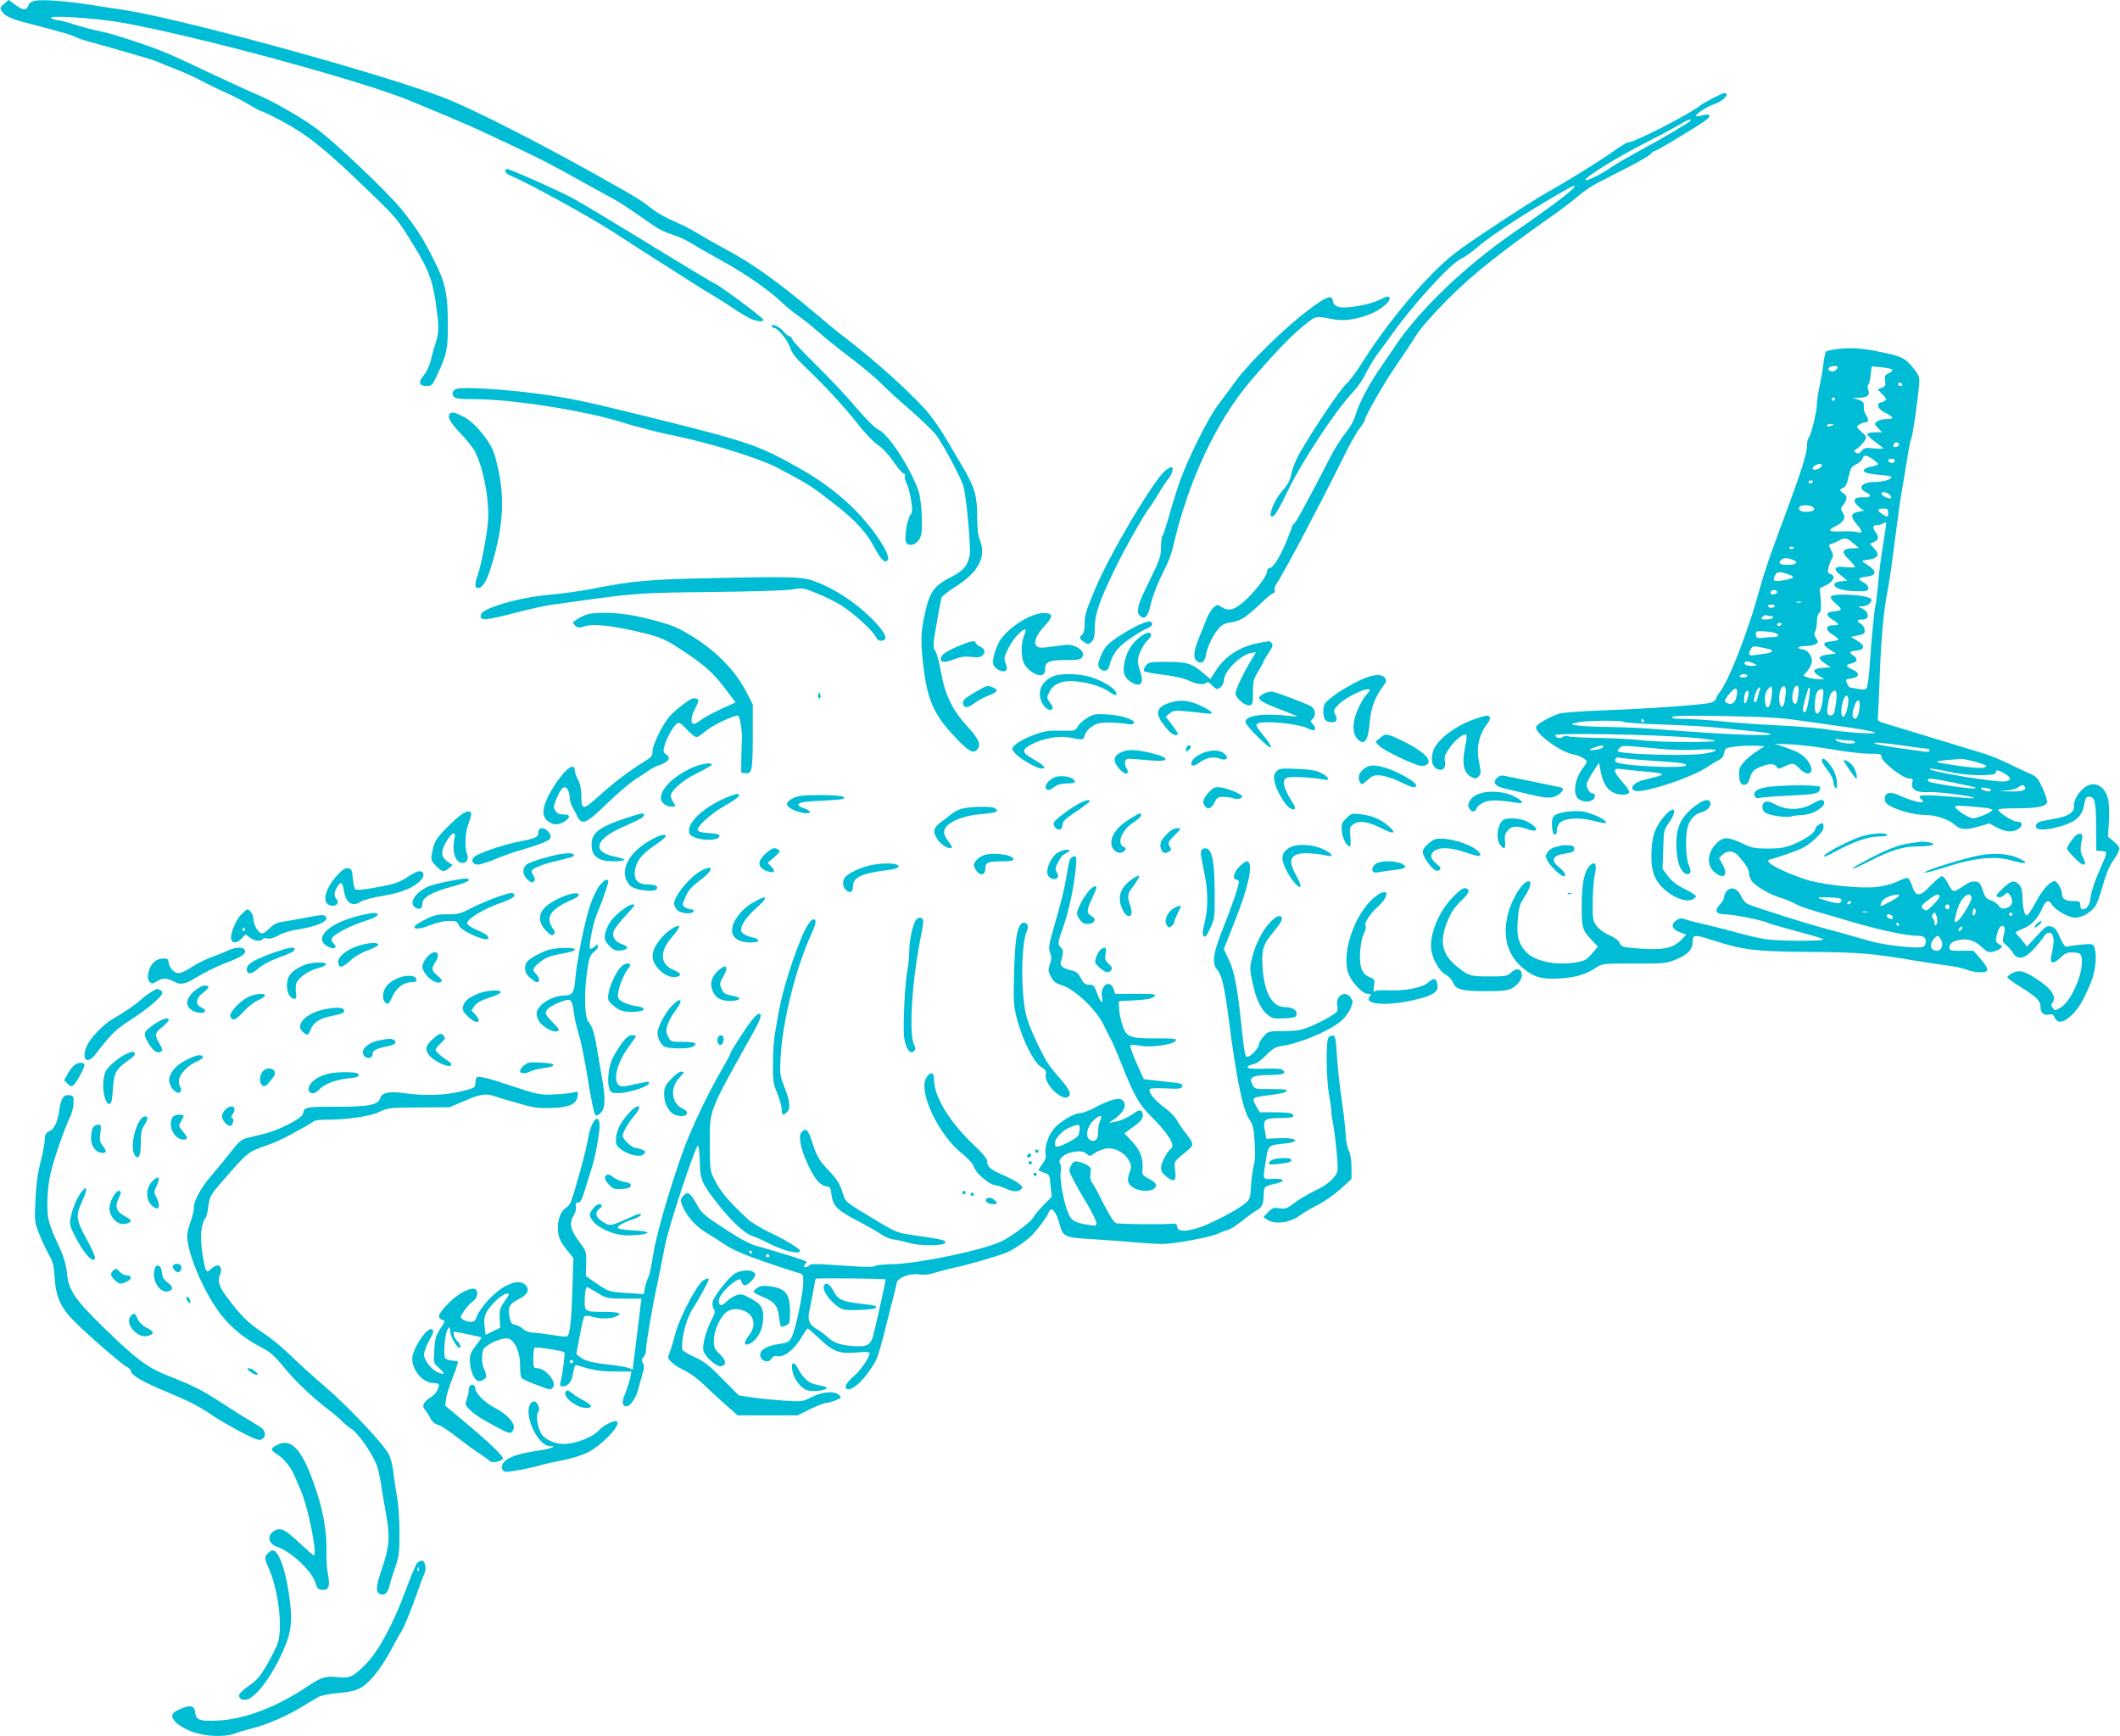 <?xml version="1.0" standalone="no"?>
<!DOCTYPE svg PUBLIC "-//W3C//DTD SVG 20010904//EN"
 "http://www.w3.org/TR/2001/REC-SVG-20010904/DTD/svg10.dtd">
<svg version="1.0" xmlns="http://www.w3.org/2000/svg"
 width="1280pt" height="1048pt" viewBox="0 0 1280 1048"
 preserveAspectRatio="xMidYMid meet">
<g transform="translate(0,1048) scale(0.1,-0.1)"
fill="#00bcd4" stroke="none">
<path d="M25 10457 c-25 -21 -26 -25 -14 -45 18 -29 59 -48 171 -76 179 -46
251 -67 277 -80 14 -8 46 -19 71 -25 25 -7 81 -23 125 -35 44 -13 125 -36 180
-52 55 -15 114 -34 130 -43 17 -8 62 -26 100 -40 39 -15 113 -48 165 -76 52
-27 118 -58 145 -70 28 -11 82 -40 122 -63 39 -23 74 -42 78 -42 4 0 44 -18
88 -41 164 -83 264 -158 477 -360 237 -226 251 -241 314 -340 127 -201 153
-260 175 -404 22 -152 23 -187 3 -250 -11 -33 -25 -84 -32 -114 -7 -31 -25
-67 -41 -86 -36 -41 -30 -65 17 -65 31 0 35 4 62 63 60 127 67 160 66 317 -1
179 -16 248 -86 384 -65 129 -103 189 -193 301 -81 101 -400 405 -515 489 -91
67 -261 165 -355 204 -39 16 -153 69 -255 116 -212 100 -205 97 -285 132 -93
41 -338 122 -405 134 -34 6 -104 24 -157 41 -52 16 -103 29 -112 29 -9 0 -23
5 -31 11 -26 19 252 1 410 -25 427 -72 1470 -354 1760 -476 30 -13 125 -52
210 -87 85 -36 196 -84 245 -108 50 -23 155 -73 235 -111 80 -37 208 -104 285
-148 77 -43 172 -96 212 -117 40 -20 110 -63 155 -95 46 -32 105 -73 132 -91
26 -18 73 -40 105 -49 31 -9 83 -33 116 -53 33 -21 115 -68 183 -105 143 -79
284 -177 362 -251 30 -29 77 -67 103 -84 26 -18 78 -59 115 -92 37 -33 126
-105 197 -159 72 -54 155 -124 185 -155 30 -31 110 -104 178 -162 67 -59 138
-127 156 -152 41 -56 139 -239 161 -300 18 -52 48 -370 40 -422 -11 -62 -39
-96 -113 -133 -95 -48 -124 -84 -150 -187 -30 -124 -35 -182 -22 -304 25 -247
63 -336 203 -482 74 -77 99 -92 122 -73 33 27 18 67 -53 143 -91 99 -136 191
-160 327 -10 58 -26 117 -35 130 -15 24 -15 35 8 165 13 77 27 148 30 157 4
10 40 38 81 64 143 89 192 184 149 287 -10 25 -15 71 -15 140 0 124 -16 178
-88 299 -27 46 -69 117 -93 158 -24 41 -69 109 -101 150 -75 100 -342 342
-533 485 -22 16 -107 86 -188 155 -196 165 -365 286 -510 362 -65 35 -146 81
-180 102 -34 21 -98 54 -142 72 -44 19 -102 52 -130 74 -55 44 -72 55 -178
116 -444 254 -905 490 -1092 560 -427 160 -1639 489 -1950 529 -27 4 -102 15
-165 25 -148 24 -289 34 -335 26 -26 -5 -39 -14 -45 -32 -12 -30 -35 -26 -86
13 l-32 24 -27 -24z"/>
<path d="M10345 9889 c-33 -17 -67 -36 -75 -43 -59 -50 -402 -226 -440 -226
-9 0 -47 -23 -85 -51 -76 -55 -299 -193 -410 -254 -38 -21 -182 -112 -320
-204 -225 -149 -262 -178 -370 -286 -134 -134 -310 -357 -414 -524 -37 -60
-83 -123 -102 -138 -32 -27 -192 -263 -277 -410 -24 -40 -48 -98 -54 -129 -9
-44 -21 -68 -57 -109 -59 -67 -96 -187 -46 -145 9 8 45 72 79 144 84 176 285
481 393 597 24 26 54 66 66 90 38 73 67 120 96 158 16 20 48 64 72 98 133 188
354 429 422 462 23 10 67 42 98 69 48 44 206 151 341 233 183 110 239 141 244
136 11 -11 -120 -111 -361 -277 -302 -208 -579 -474 -727 -698 -32 -48 -66
-98 -76 -112 -70 -97 -142 -232 -161 -306 -6 -23 -32 -67 -57 -98 -25 -30 -67
-97 -93 -148 -131 -254 -203 -387 -216 -398 -8 -7 -15 -17 -15 -22 0 -5 -17
-49 -37 -96 -40 -95 -78 -152 -99 -152 -8 0 -14 -9 -14 -21 0 -27 -76 -126
-142 -183 -58 -50 -91 -58 -134 -30 -23 16 -26 16 -49 -6 -14 -13 -32 -44 -41
-69 -10 -25 -30 -77 -46 -115 -31 -76 -35 -117 -13 -136 26 -22 50 -8 56 35 6
47 47 129 81 166 17 18 39 28 72 32 56 8 87 28 178 114 36 35 71 63 78 63 7 0
10 7 6 16 -3 9 3 29 15 46 36 50 276 505 393 743 40 83 87 167 105 189 17 21
31 44 31 50 0 21 131 248 199 343 36 52 86 127 110 166 29 47 97 124 195 223
149 149 310 277 646 514 58 41 124 92 147 113 23 21 74 55 115 76 40 20 123
63 183 94 61 31 119 65 130 76 10 12 22 21 28 21 10 0 133 73 260 153 54 34
75 53 68 60 -7 7 -21 7 -46 0 -19 -6 -35 -7 -35 -2 0 12 68 56 110 70 40 13
82 48 74 60 -8 13 -13 11 -79 -22z m-139 -138 c-7 -11 -160 -102 -316 -186
-69 -38 -138 -78 -155 -90 -57 -41 -145 -86 -162 -83 -24 5 193 141 353 221
71 36 160 83 199 106 68 40 91 49 81 32z"/>
<path d="M3050 9446 c0 -7 15 -19 33 -27 100 -40 487 -253 623 -342 88 -57
205 -133 261 -168 57 -35 142 -90 190 -121 49 -32 110 -70 137 -85 27 -16 85
-52 129 -82 43 -29 94 -59 113 -67 37 -15 74 -18 74 -6 0 12 -252 200 -299
223 -24 11 -206 121 -404 243 -199 122 -400 243 -447 268 -89 48 -381 178
-399 178 -6 0 -11 -6 -11 -14z"/>
<path d="M7886 8598 c-139 -107 -345 -309 -424 -417 -30 -42 -79 -107 -108
-146 -60 -80 -178 -316 -228 -455 -19 -53 -49 -147 -66 -210 -18 -63 -36 -119
-41 -124 -5 -6 -9 -36 -9 -68 0 -60 -7 -78 -97 -261 -46 -93 -53 -136 -27
-158 25 -21 46 1 59 62 12 56 47 146 95 239 15 30 35 84 43 120 90 394 261
758 470 1003 142 165 240 268 315 328 82 66 69 63 184 41 59 -11 135 -1 211
28 62 23 127 73 127 96 0 19 -14 18 -58 -5 -20 -10 -59 -23 -87 -29 -133 -30
-191 -24 -197 20 -6 43 -40 29 -162 -64z"/>
<path d="M4660 8511 c0 -6 6 -11 14 -11 22 0 84 -76 97 -120 9 -30 34 -62 98
-123 122 -117 235 -240 316 -344 39 -49 90 -103 115 -119 27 -17 64 -57 93
-99 26 -38 54 -71 62 -73 8 -2 12 -9 9 -17 -3 -7 2 -27 10 -43 9 -17 21 -62
27 -102 9 -59 8 -74 -4 -88 -20 -24 -40 -152 -25 -169 23 -28 70 -7 87 39 15
40 6 216 -13 273 -48 139 -180 342 -242 371 -22 10 -75 64 -139 138 -56 67
-164 180 -238 253 -74 73 -138 141 -142 152 -3 12 -12 21 -18 21 -7 0 -23 13
-37 29 -26 31 -70 50 -70 32z"/>
<path d="M11078 8371 c-26 -4 -50 -10 -53 -13 -4 -4 -11 -37 -16 -75 -4 -37
-15 -99 -24 -138 -8 -38 -15 -86 -15 -106 0 -43 -36 -189 -50 -203 -6 -6 -10
-28 -10 -50 0 -40 -33 -148 -103 -336 -19 -52 -61 -165 -92 -250 -32 -85 -70
-202 -86 -260 -66 -247 -185 -559 -243 -635 -14 -18 -26 -39 -26 -45 0 -6 -12
-15 -27 -21 -34 -13 -360 -37 -663 -48 -124 -5 -238 -13 -255 -19 -57 -19
-133 -62 -140 -79 -14 -36 146 -154 225 -168 37 -6 80 -30 80 -44 0 -5 -9 -20
-20 -34 -53 -67 -67 -164 -28 -191 40 -28 98 -15 98 21 0 7 -7 13 -15 13 -16
0 -35 30 -35 55 0 9 17 42 37 73 l37 57 9 -45 c13 -70 34 -108 69 -130 35 -22
99 -24 105 -3 2 6 -16 34 -41 62 -58 65 -60 86 -8 78 20 -3 78 -9 127 -13 50
-4 99 -10 110 -14 21 -8 20 -8 -107 -41 -82 -21 -85 -77 -4 -63 122 20 327 95
401 148 17 11 44 28 60 36 21 10 32 24 35 45 5 28 9 30 65 38 33 4 87 6 119 5
l60 -3 -40 -26 c-77 -51 -114 -93 -114 -130 0 -58 10 -80 34 -77 14 2 24 15
32 43 8 30 19 44 45 57 57 28 99 32 114 11 12 -17 15 -17 49 0 49 23 58 22 91
-13 49 -51 92 -32 62 27 -25 46 -58 70 -137 97 l-75 26 100 -4 c55 -3 165 -16
245 -30 79 -14 179 -26 222 -26 70 0 78 -2 78 -19 0 -30 129 -131 167 -131 22
0 24 -3 19 -26 -10 -39 24 -60 94 -56 55 4 269 -24 280 -35 3 -3 -26 -3 -65 1
-181 16 -265 19 -265 8 0 -6 5 -14 10 -17 6 -3 10 -10 10 -15 0 -12 -78 8
-138 36 -60 28 -92 21 -92 -21 0 -19 10 -30 40 -45 55 -28 145 -50 205 -50 60
0 141 -27 174 -57 35 -32 68 -36 144 -14 l68 20 46 -25 c55 -29 102 -31 133
-6 27 22 20 42 -14 42 -22 0 -97 47 -111 69 -4 8 29 11 107 11 134 0 188 12
188 41 0 11 -13 49 -29 84 -25 54 -36 67 -68 81 -21 9 -78 36 -128 60 -49 24
-119 53 -155 64 -106 32 -593 181 -620 189 -19 6 -24 14 -22 32 2 13 7 132 12
264 8 223 26 406 50 515 5 25 19 117 30 205 37 287 42 319 55 395 7 41 21 122
30 180 9 58 21 116 26 128 9 23 36 210 46 318 4 45 1 55 -29 94 -51 67 -75 79
-204 105 -118 25 -186 28 -276 16z m11 -120 c-7 -11 -19 -16 -31 -13 -33 8
-19 32 19 32 20 0 22 -2 12 -19z m335 -2 c5 -4 -3 -13 -18 -21 -24 -10 -27
-17 -24 -46 4 -29 0 -35 -20 -43 l-25 -10 29 -30 c24 -25 26 -31 14 -39 -8 -5
-21 -10 -27 -10 -7 0 -13 -9 -13 -20 0 -13 14 -27 39 -40 56 -28 60 -40 14
-40 -22 0 -48 -6 -59 -14 -19 -14 -19 -15 5 -40 l24 -26 -41 0 c-22 0 -44 -4
-47 -10 -3 -5 17 -26 45 -46 27 -20 50 -38 50 -41 0 -3 -25 -3 -56 0 -49 5
-59 3 -74 -15 -13 -16 -21 -19 -34 -11 -16 9 -15 11 8 26 14 10 33 29 42 43
17 25 16 26 -16 56 -32 29 -33 31 -15 44 10 8 27 14 37 14 22 0 23 18 3 46 -8
12 -13 34 -12 50 2 24 -3 30 -33 41 l-35 12 41 0 c49 1 66 15 54 47 -5 13 -5
26 -1 29 5 2 12 29 15 59 l7 54 57 -5 c31 -3 61 -9 66 -14z m61 -89 c3 -5 -1
-10 -9 -10 -9 0 -16 5 -16 10 0 6 4 10 9 10 6 0 13 -4 16 -10z m-405 -90 c0
-5 -4 -10 -10 -10 -5 0 -10 5 -10 10 0 6 5 10 10 10 6 0 10 -4 10 -10z m-10
-154 c0 -2 -9 -6 -20 -9 -11 -3 -20 -1 -20 4 0 5 9 9 20 9 11 0 20 -2 20 -4z
m395 -116 c3 -6 -1 -13 -10 -16 -19 -8 -30 0 -20 15 8 14 22 14 30 1z m-158
-92 c18 -13 33 -26 33 -30 0 -4 -19 -11 -42 -15 -45 -9 -59 -26 -31 -37 10 -4
48 -10 86 -13 37 -3 67 -9 67 -13 0 -15 -53 -30 -103 -30 -75 0 -104 -35 -51
-62 38 -18 30 -33 -15 -30 -56 3 -70 -19 -34 -52 15 -14 32 -27 38 -27 5 -1
-8 -5 -30 -8 -51 -8 -55 -28 -16 -74 37 -42 41 -62 9 -50 -13 4 -53 7 -91 5
-86 -4 -99 5 -47 30 53 26 67 51 46 83 -14 21 -14 25 4 48 25 32 25 54 0 69
-25 16 -25 25 -1 33 13 4 23 23 32 66 12 52 18 62 46 76 18 8 35 23 38 34 8
25 21 24 62 -3z m133 -6 c0 -14 -11 -21 -26 -15 -21 8 -17 23 6 23 11 0 20 -4
20 -8z m-440 -32 c0 -14 -39 -32 -52 -24 -7 5 -5 11 7 21 22 15 45 17 45 3z
m-55 -100 c-3 -5 -10 -10 -16 -10 -5 0 -9 5 -9 10 0 6 7 10 16 10 8 0 12 -4 9
-10z m461 -74 c10 -8 16 -18 12 -22 -10 -9 -58 12 -58 26 0 14 23 12 46 -4z
m-457 -80 c14 -16 -4 -26 -49 -26 -30 0 -45 13 -35 30 9 15 71 12 84 -4z m451
-31 c0 -29 -3 -30 -35 -9 -33 22 -31 34 5 34 25 0 30 -4 30 -25z m-30 -192
c-12 -70 -26 -179 -31 -242 -6 -63 -12 -117 -14 -121 -6 -10 -25 -196 -35
-348 -5 -79 -14 -150 -20 -157 -7 -9 -22 -10 -53 -4 -23 4 -45 8 -48 9 -3 0
-11 11 -17 24 -10 23 -9 25 29 31 49 8 50 33 1 54 -40 18 -41 28 -2 36 35 8
39 29 10 47 -29 19 -25 26 17 30 53 4 56 31 6 60 l-38 23 43 9 c38 8 43 12 40
35 -2 14 -13 30 -25 37 -27 13 -20 24 14 24 46 0 38 51 -12 70 -18 8 -18 9 6
9 33 1 64 24 57 43 -10 26 -229 40 -244 16 -4 -7 8 -24 32 -44 41 -35 38 -40
-20 -46 -42 -4 -43 -25 -2 -49 44 -26 45 -34 4 -34 -47 0 -49 -29 -4 -56 20
-11 36 -25 36 -29 0 -5 -19 -10 -42 -12 -54 -4 -58 -20 -11 -49 l38 -24 -43
-6 c-64 -8 -71 -22 -27 -52 l38 -26 -48 -3 c-59 -4 -67 -21 -23 -48 l33 -20
-37 0 c-20 0 -49 5 -63 10 l-27 10 26 31 c15 18 26 43 26 60 0 33 -31 69 -60
69 -11 0 -20 5 -20 10 0 6 18 10 41 10 22 0 49 5 60 11 19 10 19 12 4 35 -12
18 -13 29 -5 43 5 11 10 37 10 59 0 22 6 45 14 51 11 10 13 28 9 81 l-6 68 42
21 c44 23 55 55 22 66 -15 5 -17 11 -11 38 4 18 13 41 20 53 10 17 10 26 -4
52 -16 31 -16 33 1 38 10 3 30 12 45 20 37 20 49 18 88 -16 l35 -29 -32 -1
c-72 -1 -80 -20 -28 -70 19 -19 35 -38 35 -42 0 -5 -24 -5 -54 -2 -72 9 -83
-9 -31 -50 l39 -31 -39 -5 c-27 -3 -40 -10 -40 -20 0 -22 60 -39 138 -39 60
-1 67 1 67 19 0 12 -12 26 -31 35 -37 20 -32 27 24 34 58 8 60 32 6 68 -40 26
-41 28 -18 31 78 9 94 30 54 72 l-25 27 25 11 c28 13 31 30 10 58 -21 28 -18
44 8 44 12 0 29 4 37 10 8 5 16 7 18 5 2 -2 -6 -61 -18 -132z m-540 -17 c0
-11 -19 -15 -25 -6 -3 5 1 10 9 10 9 0 16 -2 16 -4z m-5 -76 c37 -14 22 -30
-29 -30 -49 0 -61 7 -45 27 14 16 38 17 74 3z m-15 -92 c32 -12 14 -23 -52
-33 -51 -8 -58 -1 -38 36 11 20 30 19 90 -3z m-79 -103 c0 -5 -9 -11 -21 -13
-20 -3 -27 8 -13 22 10 9 34 3 34 -9z m142 -62 c-7 -2 -19 -2 -25 0 -7 3 -2 5
12 5 14 0 19 -2 13 -5z m-158 -23 c-3 -5 -12 -10 -20 -10 -8 0 -17 5 -20 10
-4 6 5 10 20 10 15 0 24 -4 20 -10z m-19 -60 c9 0 12 -4 9 -10 -3 -5 -22 -10
-42 -10 -31 0 -34 2 -23 15 7 9 20 13 27 10 8 -3 21 -5 29 -5z m59 -50 c-3 -5
-10 -10 -16 -10 -5 0 -9 5 -9 10 0 6 7 10 16 10 8 0 12 -4 9 -10z m-46 -49
c37 -10 35 -26 -1 -27 -18 0 -49 -2 -68 -5 -30 -3 -35 -1 -38 19 -3 20 0 22
40 21 24 -1 54 -4 67 -8z m-39 -97 c40 -8 38 -22 -5 -29 -19 -3 -51 -7 -70
-10 -37 -6 -43 2 -24 36 8 16 17 19 40 15 16 -3 43 -9 59 -12z m-70 -95 c10
-6 4 -8 -22 -9 -36 0 -54 10 -41 24 7 7 38 -1 63 -15z m-50 -69 c0 -5 -12 -10
-26 -10 -14 0 -23 4 -19 10 3 6 15 10 26 10 10 0 19 -4 19 -10z m145 -136
c-10 -70 -37 -74 -39 -5 0 26 6 47 19 61 18 20 20 20 23 5 2 -10 1 -37 -3 -61z
m87 35 c-5 -61 -14 -90 -25 -86 -16 5 -20 67 -7 101 14 38 36 28 32 -15z m76
-9 c-6 -56 -13 -69 -29 -53 -17 17 -2 103 18 103 13 0 15 -9 11 -50z m-372 -8
c-7 -47 -33 -63 -65 -43 -11 7 -8 17 18 50 38 47 56 44 47 -7z m139 31 c-4
-10 -10 -30 -13 -45 -4 -28 -22 -39 -22 -14 0 24 22 76 32 76 6 0 7 -7 3 -17z
m295 -62 c-11 -66 -21 -84 -34 -63 -3 5 2 33 11 63 8 30 17 60 20 68 2 8 6 11
9 8 3 -3 1 -37 -6 -76z m86 13 c-7 -64 -22 -97 -39 -91 -15 5 -12 98 3 127 6
11 18 20 27 20 13 0 15 -9 9 -56z m-451 14 c-9 -44 -25 -60 -25 -26 0 33 9 58
22 58 6 0 7 -13 3 -32z m532 -26 c-4 -32 -9 -66 -13 -75 -7 -18 -29 -23 -38
-8 -10 15 7 112 21 127 28 28 36 16 30 -44z m73 1 c0 -45 -20 -105 -33 -100
-23 8 -1 127 23 127 5 0 10 -12 10 -27z m67 -49 c-5 -51 -21 -74 -37 -58 -15
15 10 104 28 104 11 0 13 -10 9 -46z m-332 -78 c94 -13 224 -32 290 -41 66
-10 127 -22 135 -27 21 -13 -185 0 -280 17 -41 8 -172 19 -290 25 -118 5 -278
17 -355 25 -77 8 -177 14 -223 15 -59 0 -81 3 -76 11 5 8 93 10 318 6 260 -5
339 -10 481 -31z m-970 4 c3 -5 1 -10 -4 -10 -6 0 -11 5 -11 10 0 6 2 10 4 10
3 0 8 -4 11 -10z m-121 -8 c3 -5 108 -12 233 -16 125 -4 289 -13 363 -22 74
-8 167 -17 205 -21 39 -3 77 -10 85 -15 9 -6 -47 -7 -150 -4 -155 6 -231 11
-555 35 -71 6 -191 11 -265 12 -157 1 -259 12 -220 22 46 12 74 14 187 16 61
0 114 -3 117 -7z m381 -93 c88 -6 164 -16 170 -20 13 -13 -345 -11 -445 2 -47
6 -161 12 -255 14 -93 1 -178 6 -188 10 -9 4 -23 2 -31 -4 -15 -13 -46 -5 -46
11 0 14 576 4 795 -13z m978 -19 c21 0 37 -5 37 -11 0 -16 -97 -6 -113 11 -10
10 -7 11 13 6 14 -3 42 -6 63 -6z m361 -36 c55 -8 105 -14 113 -14 7 0 13 -5
13 -11 0 -8 -13 -10 -37 -6 -21 3 -92 13 -158 22 -66 10 -127 21 -135 26 -17
11 51 5 204 -17z m-1844 -3 c0 -5 -14 -11 -31 -15 -51 -10 -66 -5 -29 9 42 16
60 18 60 6z m344 -12 c70 -7 164 -9 227 -5 127 8 147 -6 37 -24 -72 -13 -371
-8 -481 6 -46 6 -47 7 -31 26 19 20 6 20 248 -3z m-71 -70 c195 -13 227 -17
227 -29 0 -23 -400 -4 -424 20 -12 12 3 32 21 26 7 -3 87 -11 176 -17z m1981
-10 c62 -19 68 -23 49 -32 -15 -6 -57 -4 -140 7 -195 28 -195 30 -4 44 13 1
56 -8 95 -19z m-139 -64 c97 -20 255 -20 255 0 0 20 12 19 55 -6 42 -25 41
-43 -4 -47 -54 -5 -434 57 -449 74 -8 8 42 1 143 -21z m2 -60 c70 -14 129 -28
132 -30 9 -9 -54 -5 -149 10 -125 20 -140 24 -140 35 0 14 16 13 157 -15z
m429 -26 c12 -20 -19 -29 -96 -27 -65 1 -68 2 -21 5 30 2 64 11 75 19 25 17
33 18 42 3z m-207 -15 c2 -2 2 -6 -1 -9 -8 -9 -58 6 -58 16 0 8 48 2 59 -7z
m-41 -110 c28 -3 52 -9 52 -13 0 -12 -89 -51 -116 -51 -28 0 -116 58 -109 71
5 7 50 5 173 -7z"/>
<path d="M2762 8134 c-28 -7 -38 -29 -22 -49 10 -12 38 -15 129 -15 217 0 653
-68 868 -134 117 -36 212 -61 378 -96 197 -42 480 -132 575 -182 209 -111 200
-106 356 -227 120 -94 187 -167 234 -257 39 -74 65 -98 80 -75 21 34 -100 211
-227 331 -90 85 -193 160 -313 227 -254 142 -300 157 -1015 333 -294 72 -378
89 -572 115 -181 24 -423 39 -471 29z"/>
<path d="M2717 7983 c-19 -18 -1 -52 63 -119 38 -40 78 -90 88 -111 52 -102
89 -299 78 -424 -7 -88 -41 -262 -62 -322 -18 -51 -18 -77 1 -77 28 0 51 36
78 121 83 263 90 458 22 687 -22 74 -117 190 -184 225 -54 28 -73 32 -84 20z"/>
<path d="M7037 7640 c-70 -55 -339 -508 -427 -721 -55 -131 -61 -153 -61 -206
0 -33 -5 -55 -14 -63 -21 -17 -19 -27 10 -46 24 -16 27 -16 45 1 16 15 20 31
20 87 0 79 29 164 124 358 54 113 179 333 208 368 8 9 31 46 53 82 21 36 49
78 62 93 23 28 31 67 14 67 -4 0 -20 -9 -34 -20z"/>
<path d="M4310 6990 c-400 -8 -486 -16 -735 -65 -66 -13 -179 -29 -251 -35
-176 -14 -403 -78 -418 -117 -17 -43 17 -42 216 10 76 20 172 41 215 47 43 6
128 17 188 26 318 43 343 45 765 50 240 2 454 9 491 15 64 11 68 11 151 -23
48 -19 115 -52 149 -74 74 -47 185 -148 206 -187 10 -20 20 -27 36 -25 37 5
30 33 -22 93 -95 108 -234 207 -365 259 -86 35 -127 36 -626 26z"/>
<path d="M3534 6767 c-17 -7 -42 -19 -55 -29 -23 -15 -23 -17 -7 -34 15 -15
22 -16 61 -4 55 15 164 3 332 -37 126 -29 156 -43 279 -126 107 -71 164 -123
220 -196 23 -30 49 -64 59 -77 l19 -24 -89 -41 c-48 -22 -102 -51 -120 -65
-17 -13 -36 -24 -42 -24 -23 0 -21 41 5 90 21 41 24 54 14 60 -7 4 -20 6 -29
3 -29 -11 -120 -82 -145 -116 -44 -57 -96 -167 -96 -201 0 -30 -6 -37 -61 -71
-82 -50 -177 -123 -272 -209 -89 -79 -97 -78 -97 14 0 36 -7 68 -20 93 -11 20
-20 46 -20 57 0 57 -74 -7 -141 -122 -51 -87 -61 -146 -30 -177 31 -31 66 -36
103 -14 44 25 44 48 0 46 -24 -1 -37 5 -48 22 -14 21 -13 28 6 74 29 66 47 82
66 56 8 -10 14 -33 14 -49 0 -17 7 -42 15 -56 8 -14 21 -40 30 -57 27 -58 54
-47 179 75 61 59 138 125 171 146 33 21 72 47 87 58 15 10 44 24 64 31 51 17
66 42 37 62 -19 13 -20 19 -11 53 12 44 50 113 73 132 15 12 22 8 61 -33 24
-26 50 -47 59 -47 8 0 32 16 54 35 35 32 166 95 196 95 12 0 28 -97 24 -150
-1 -14 -2 -63 -3 -110 l-1 -85 27 -3 c38 -5 43 19 43 234 l0 181 -38 74 c-67
132 -191 257 -345 348 -81 49 -122 64 -277 102 -130 32 -290 39 -351 16z"/>
<path d="M6240 6766 c-83 -29 -179 -106 -210 -166 -25 -49 -39 -106 -33 -130
7 -26 54 -52 73 -40 12 7 12 15 2 44 -12 32 -10 40 17 94 27 54 80 112 101
112 5 0 2 -17 -7 -37 -20 -48 -19 -132 1 -171 9 -17 31 -40 51 -52 45 -28 75
-20 75 19 0 46 23 56 123 56 72 0 92 3 100 16 16 25 1 48 -40 66 -31 13 -49
13 -105 4 -37 -6 -81 -11 -98 -11 -59 0 -52 57 17 131 28 30 43 54 39 64 -7
18 -57 19 -106 1z"/>
<path d="M6871 6705 c-30 -14 -85 -46 -124 -72 -56 -38 -74 -56 -93 -97 -28
-59 -30 -79 -9 -96 23 -19 49 -8 55 25 9 43 34 86 67 116 39 36 117 87 159
105 35 14 42 36 13 42 -8 1 -38 -9 -68 -23z"/>
<path d="M6878 6630 c-48 -39 -75 -85 -88 -146 -14 -63 -2 -97 41 -123 55 -33
78 -7 54 62 -8 23 -15 53 -15 67 0 33 32 100 59 124 11 11 21 25 21 33 0 22
-34 15 -72 -17z"/>
<path d="M5786 6579 c-75 -31 -106 -54 -106 -76 0 -24 25 -25 81 -3 41 15 66
19 105 14 39 -5 54 -2 67 10 20 20 13 40 -19 54 -13 7 -24 16 -24 22 0 16 -31
10 -104 -21z"/>
<path d="M7610 6600 c-121 -21 -211 -78 -270 -170 l-32 -50 -40 34 c-71 61
-101 70 -222 70 -102 0 -110 -1 -128 -23 -10 -14 -15 -28 -10 -33 5 -5 58 -15
118 -22 70 -9 126 -22 152 -35 44 -22 97 -28 107 -11 4 7 16 1 30 -15 13 -14
28 -25 34 -25 17 0 41 31 41 54 0 52 97 150 160 163 l34 6 -24 -39 c-52 -86
-100 -186 -100 -209 0 -29 55 -77 84 -73 19 3 21 9 21 78 0 67 3 81 33 128 17
29 32 56 32 60 0 4 14 27 30 51 23 34 27 47 19 57 -6 8 -14 13 -18 13 -3 -1
-26 -5 -51 -9z"/>
<path d="M6343 6390 c-60 -36 -79 -88 -54 -148 14 -34 49 -58 63 -44 7 7 3 20
-12 39 -21 29 -21 31 -4 66 24 50 81 72 164 63 81 -9 150 -31 195 -61 20 -14
40 -24 42 -21 22 21 -60 80 -150 108 -81 25 -201 24 -244 -2z"/>
<path d="M8251 6390 c-65 -24 -179 -90 -226 -132 -30 -25 -35 -37 -35 -72 0
-49 13 -66 52 -66 31 0 36 16 17 52 -9 17 -6 25 21 53 48 50 190 115 190 88 0
-4 -11 -18 -24 -32 -13 -15 -36 -55 -51 -91 -31 -73 -30 -136 0 -170 42 -46
66 -14 75 100 8 88 31 150 82 219 20 26 21 31 10 48 -14 22 -57 23 -111 3z"/>
<path d="M5894 6305 c-71 -40 -87 -56 -78 -79 9 -23 30 -20 69 10 19 14 55 34
82 44 56 21 64 36 28 50 -35 13 -32 14 -101 -25z"/>
<path d="M7632 6293 c-51 -25 -37 -43 64 -83 49 -19 103 -40 120 -47 25 -10
21 -10 -31 -5 -158 18 -265 3 -265 -37 0 -22 146 -166 154 -153 3 6 -17 38
-46 72 -41 49 -48 64 -37 71 34 21 250 1 306 -29 42 -23 59 -6 28 28 -14 15
-14 18 0 30 22 19 18 57 -8 75 -20 13 -180 75 -232 89 -11 3 -35 -2 -53 -11z"/>
<path d="M4940 6279 c0 -11 4 -18 10 -14 5 3 7 12 3 20 -7 21 -13 19 -13 -6z"/>
<path d="M7055 6235 c-71 -25 -81 -60 -36 -121 38 -53 66 -76 86 -72 12 2 7
15 -26 58 l-41 54 24 19 c20 17 33 19 98 13 41 -3 95 -9 119 -13 60 -8 47 10
-33 48 -68 32 -127 37 -191 14z"/>
<path d="M6563 6145 c-24 -14 -49 -38 -57 -52 -13 -25 -16 -26 -99 -24 -71 2
-99 -2 -160 -24 -41 -15 -90 -39 -108 -54 -32 -27 -32 -28 -16 -52 23 -32 134
-99 165 -99 34 0 16 20 -54 60 -69 39 -68 56 8 93 67 32 156 46 218 34 74 -15
84 -14 88 8 5 26 30 54 67 72 27 14 103 15 209 0 10 -1 21 3 23 9 7 19 -78 46
-162 51 -73 4 -84 2 -122 -22z"/>
<path d="M8925 6146 c-135 -42 -258 -136 -275 -209 -11 -50 -1 -87 26 -99 35
-16 56 5 48 47 -5 27 1 41 31 84 37 51 89 89 99 72 3 -4 -1 -41 -10 -82 -18
-90 -6 -144 38 -169 25 -13 29 -13 45 2 15 16 16 24 4 82 -19 93 -2 172 50
238 21 26 19 49 -4 47 -7 0 -30 -6 -52 -13z"/>
<path d="M8334 6026 l-29 -24 20 -23 c26 -29 218 -121 257 -123 19 0 34 5 41
16 17 26 -37 76 -135 125 -116 57 -121 58 -154 29z"/>
<path d="M7167 5973 c-4 -3 -7 -13 -7 -21 0 -12 3 -12 15 -2 8 7 15 16 15 21
0 11 -14 12 -23 2z"/>
<path d="M6784 5944 c-61 -21 -70 -54 -28 -103 38 -46 72 -39 42 8 -6 10 -8
26 -4 36 6 16 15 17 84 10 118 -11 155 -11 159 2 5 13 -71 37 -159 51 -41 6
-67 5 -94 -4z"/>
<path d="M7279 5940 c-36 -11 -76 -38 -83 -57 -12 -30 10 -33 44 -8 42 31 86
40 124 25 42 -16 60 4 27 31 -24 20 -66 23 -112 9z"/>
<path d="M11000 5886 c0 -7 16 -33 35 -57 20 -26 35 -55 35 -71 0 -27 19 -51
21 -26 4 50 -16 104 -54 146 -23 25 -37 28 -37 8z"/>
<path d="M11137 5877 c24 -38 66 -97 69 -97 14 0 -1 54 -22 79 -25 30 -64 45
-47 18z"/>
<path d="M4163 5838 c-103 -51 -173 -122 -173 -176 0 -27 31 -52 64 -52 28 0
28 0 12 25 -9 13 -16 31 -16 40 0 32 74 96 157 136 45 22 85 45 89 50 13 21
-75 7 -133 -23z"/>
<path d="M8237 5840 c-32 -26 -41 -53 -27 -80 11 -21 12 -20 47 11 32 28 41
31 83 27 27 -3 80 -21 120 -41 69 -34 90 -38 90 -16 0 16 -104 77 -168 98 -77
26 -112 26 -145 1z"/>
<path d="M7706 5822 c-14 -17 -17 -29 -11 -59 9 -50 60 -140 91 -160 30 -19
43 -9 25 20 -66 105 -76 153 -35 163 28 7 155 0 213 -12 46 -10 38 14 -14 40
-29 15 -67 21 -145 24 -97 4 -106 3 -124 -16z"/>
<path d="M6373 5789 c-35 -10 -69 -51 -58 -69 9 -15 24 -12 52 10 18 14 41 20
74 20 27 0 49 4 49 9 0 27 -68 44 -117 30z"/>
<path d="M9036 5781 c-24 -26 -9 -47 43 -60 249 -60 268 -63 305 -51 39 13 67
47 44 55 -12 3 -284 60 -348 72 -17 3 -31 -2 -44 -16z"/>
<path d="M12594 5731 c-40 -25 -76 -83 -72 -117 4 -36 -31 -61 -107 -75 -33
-6 -69 -13 -80 -15 -33 -6 -48 -21 -41 -39 7 -20 68 -17 156 9 83 24 123 62
133 125 7 39 13 51 27 51 38 0 45 -26 46 -179 l1 -146 32 -3 c39 -4 39 1 -19
-131 -23 -52 -44 -117 -47 -145 -5 -50 -23 -76 -50 -76 -7 0 -13 11 -13 25 0
23 -4 25 -43 25 -46 0 -67 13 -67 42 0 28 -29 78 -44 78 -29 0 -77 -54 -117
-131 -23 -44 -47 -78 -53 -76 -14 5 -23 47 -25 115 -1 38 -7 58 -21 72 -29 29
-46 25 -98 -24 -40 -38 -44 -46 -29 -52 11 -4 25 1 38 12 20 18 21 18 35 -1
24 -32 14 -67 -21 -77 -25 -6 -33 -4 -47 14 -9 12 -31 27 -49 33 -27 10 -35
20 -48 61 -14 42 -20 49 -45 52 -20 3 -42 -6 -71 -27 -24 -17 -50 -31 -57 -31
-8 0 -24 20 -36 45 -12 25 -28 45 -37 45 -8 0 -38 -25 -67 -55 -70 -74 -92
-73 -117 8 -7 20 -18 37 -26 37 -7 0 -37 -11 -67 -25 -32 -15 -83 -27 -127
-31 -88 -8 -276 10 -385 37 -85 21 -233 86 -254 111 -11 13 -8 17 15 22 16 4
68 21 116 38 69 24 101 42 143 81 37 33 54 57 54 73 0 13 -3 24 -6 24 -15 0
-44 -22 -44 -35 0 -21 -59 -62 -131 -92 -53 -21 -80 -26 -154 -26 -80 0 -97 3
-157 32 -87 40 -115 40 -156 -2 -57 -58 -59 -134 -6 -176 54 -42 80 -13 45 49
l-22 39 21 21 c27 27 66 25 93 -4 45 -50 67 -85 67 -108 0 -13 7 -33 15 -45
23 -32 108 -83 175 -103 34 -10 73 -27 88 -36 15 -10 70 -30 122 -45 52 -15
140 -40 195 -57 179 -54 354 -92 428 -92 36 0 50 -15 43 -44 -6 -23 -11 -26
-54 -26 -66 0 -207 18 -267 35 -27 7 -84 23 -125 35 -41 12 -106 30 -145 40
-94 23 -454 137 -484 153 -13 6 -30 27 -38 45 -19 45 -56 61 -83 37 -11 -10
-20 -27 -20 -39 0 -11 -11 -32 -25 -46 -37 -38 -25 -60 31 -60 48 0 228 -36
256 -51 10 -5 86 -27 168 -49 83 -22 159 -44 168 -50 22 -13 -259 -13 -348 0
-36 5 -105 21 -155 35 -49 14 -139 37 -198 51 -59 13 -120 29 -134 35 -19 7
-32 6 -49 -6 -38 -24 -31 -54 16 -72 l41 -16 -27 -28 c-55 -58 -120 -69 -297
-52 -60 5 -70 9 -78 30 -5 14 -28 32 -62 47 -33 14 -63 37 -78 57 -22 31 -24
43 -23 144 1 61 6 134 13 164 14 64 3 85 -29 56 -34 -31 -50 -107 -50 -242 0
-136 3 -148 60 -208 l38 -40 -37 -43 c-33 -38 -44 -44 -101 -53 -119 -19 -249
9 -298 66 -45 50 -56 95 -48 193 6 75 11 92 41 138 33 49 45 94 26 94 -39 0
-111 -118 -131 -217 -27 -129 6 -235 98 -310 66 -54 114 -67 222 -60 94 6 155
24 215 64 39 26 41 26 230 26 180 -1 193 0 253 24 72 29 102 61 102 109 0 42
11 43 117 9 188 -61 254 -69 583 -72 309 -2 382 -8 675 -58 50 -8 125 -19 168
-25 43 -5 94 -17 113 -25 20 -8 56 -15 80 -15 57 0 57 16 2 81 l-43 49 -72 0
c-65 0 -73 2 -73 19 0 26 23 42 69 48 49 7 92 -10 132 -50 25 -24 35 -28 62
-23 17 4 38 13 46 20 11 12 10 16 -8 25 -24 13 -25 21 -10 74 10 36 33 50 42
25 2 -7 0 -29 -6 -48 -8 -30 -6 -37 15 -55 13 -11 32 -32 41 -47 28 -45 70
-39 124 20 24 26 52 59 61 75 21 34 50 35 58 2 6 -24 4 -47 -12 -122 -8 -43
16 -45 58 -3 21 21 39 30 63 30 57 0 65 -7 65 -60 0 -87 -69 -236 -126 -271
-36 -22 -37 -22 -50 -4 -10 13 -11 22 -4 29 31 31 -1 85 -85 140 -81 54 -110
62 -151 43 -19 -9 -34 -21 -34 -27 0 -5 35 -31 77 -57 100 -62 123 -85 123
-121 0 -36 20 -55 52 -47 18 5 25 1 33 -17 17 -39 54 -34 103 13 44 43 70 87
117 199 27 67 37 159 21 209 -8 23 -11 24 -81 18 -39 -4 -78 -9 -86 -12 -10
-4 -22 13 -41 54 -20 48 -32 62 -54 67 -25 7 -34 1 -87 -57 l-59 -64 -19 25
c-10 14 -26 33 -36 42 -19 21 -21 19 35 43 50 21 87 62 113 122 20 47 37 54
57 23 22 -35 102 -80 142 -80 41 0 92 30 121 70 10 14 30 67 44 119 15 59 37
114 58 146 53 78 54 88 11 123 l-37 31 6 88 c3 48 1 109 -4 134 -17 80 -78
116 -135 80z m-1129 -661 c-6 -10 -98 -60 -109 -60 -3 0 -2 10 3 22 4 12 23
27 42 34 42 16 72 17 64 4z m245 -3 c0 -7 -18 -30 -40 -52 -33 -33 -41 -36
-55 -25 -21 17 -17 23 30 59 43 33 65 39 65 18z m194 -3 c7 -18 -67 -139 -90
-148 -17 -7 -17 -4 1 63 20 77 73 127 89 85z m-786 -22 c-2 -10 -12 -16 -23
-15 -32 4 -115 27 -115 33 0 3 32 3 71 2 59 -3 70 -6 67 -20z m57 -12 c-3 -5
-11 -10 -16 -10 -6 0 -7 5 -4 10 3 6 11 10 16 10 6 0 7 -4 4 -10z m595 -25 c0
-8 -4 -15 -9 -15 -13 0 -22 16 -14 24 11 11 23 6 23 -9z m151 -48 c-8 -8 -11
-5 -11 9 0 27 14 41 18 19 2 -9 -1 -22 -7 -28z m-648 16 c-7 -2 -19 -2 -25 0
-7 3 -2 5 12 5 14 0 19 -2 13 -5z m422 -34 c4 -18 3 -35 -4 -42 -8 -8 -11 -5
-11 10 0 12 -4 24 -10 28 -10 6 -2 35 10 35 5 0 11 -14 15 -31z m455 21 c0 -5
-4 -10 -10 -10 -5 0 -10 5 -10 10 0 6 5 10 10 10 6 0 10 -4 10 -10z m-725 -11
c4 -6 5 -12 2 -15 -7 -7 -37 7 -37 17 0 13 27 11 35 -2z m40 -49 c3 -5 1 -10
-4 -10 -6 0 -11 5 -11 10 0 6 2 10 4 10 3 0 8 -4 11 -10z m380 -29 c-3 -6 -11
-11 -17 -11 -6 0 -6 6 2 15 14 17 26 13 15 -4z m-125 -65 c22 -42 -12 -83 -49
-59 -19 12 -16 41 6 66 21 23 27 22 43 -7z"/>
<path d="M10682 5730 c-68 -8 -99 -27 -88 -55 5 -14 14 -16 44 -10 20 3 104 9
185 13 150 7 166 12 167 50 0 13 -194 15 -308 2z"/>
<path d="M7312 5710 c-41 -39 -55 -67 -42 -89 17 -32 44 -26 63 14 15 31 21
35 54 34 21 0 47 -4 58 -8 23 -9 55 -3 55 11 0 12 -82 47 -128 54 -29 4 -42 1
-60 -16z"/>
<path d="M8923 5685 c-44 -19 -68 -57 -53 -84 13 -26 37 -27 45 -2 3 11 22 27
42 36 35 17 91 17 196 -1 53 -9 47 9 -15 40 -60 30 -160 35 -215 11z"/>
<path d="M4388 5666 c-125 -51 -228 -141 -228 -198 0 -24 7 -32 35 -44 45 -19
129 -19 145 1 14 16 -5 23 -79 27 -25 2 -46 9 -48 15 -8 22 80 102 166 150 76
44 97 63 74 70 -4 1 -34 -8 -65 -21z"/>
<path d="M4790 5662 c-51 -25 -51 -48 2 -72 45 -21 98 -26 98 -11 0 5 -16 15
-35 21 -19 6 -35 15 -35 20 0 15 32 21 144 26 128 7 148 10 126 24 -8 6 -71
10 -140 10 -99 0 -132 -4 -160 -18z"/>
<path d="M10942 5627 c-70 -39 -151 -41 -222 -4 -33 17 -52 22 -63 15 -25 -13
-21 -52 6 -67 31 -16 129 -29 153 -20 10 4 38 8 62 8 74 2 163 62 129 89 -8 7
-28 1 -65 -21z"/>
<path d="M6515 5629 c-54 -29 -145 -97 -152 -115 -7 -19 16 -46 36 -42 10 2
16 13 16 28 0 20 16 36 80 79 44 29 82 57 83 62 6 15 -21 10 -63 -12z"/>
<path d="M10244 5621 c-96 -69 -129 -140 -122 -263 4 -85 25 -141 57 -153 27
-11 36 13 18 50 -19 40 -23 178 -7 234 12 43 45 78 80 86 35 8 64 39 57 60 -9
23 -40 18 -83 -14z"/>
<path d="M5817 5600 c-21 -4 -50 -17 -65 -29 -15 -12 -46 -36 -69 -53 -50 -37
-54 -59 -20 -109 22 -33 70 -59 83 -46 4 3 -5 20 -20 37 -14 17 -26 42 -26 55
0 54 99 101 235 111 57 5 85 11 85 19 0 7 -10 15 -22 19 -30 8 -133 6 -181 -4z"/>
<path d="M9464 5580 c-77 -11 -94 -24 -94 -70 0 -21 3 -45 6 -54 10 -26 24
-18 24 12 0 16 9 37 20 47 29 26 120 31 196 11 78 -20 90 -21 75 -2 -16 19
-98 52 -141 58 -19 2 -58 1 -86 -2z"/>
<path d="M10051 5555 c-53 -61 -74 -113 -79 -199 -7 -119 10 -179 67 -236 56
-56 138 -89 177 -71 13 6 24 15 24 20 0 6 -30 25 -67 43 -47 23 -77 46 -101
77 l-34 45 4 117 c3 114 4 119 36 164 53 76 32 107 -27 40z"/>
<path d="M2728 5513 c-91 -88 -106 -111 -118 -174 -10 -52 -9 -54 22 -86 37
-38 47 -40 78 -15 l23 19 -32 22 c-36 26 -40 55 -15 104 35 68 71 89 58 35
-11 -49 -6 -98 11 -124 30 -46 85 -20 65 30 -16 43 -12 131 10 187 10 29 17
56 14 61 -14 22 -51 3 -116 -59z"/>
<path d="M3780 5541 c-167 -55 -213 -92 -208 -170 4 -64 45 -91 134 -91 35 0
64 4 64 9 0 4 -27 14 -60 20 -135 27 -119 101 39 173 122 55 134 61 139 76 5
17 -12 15 -108 -17z"/>
<path d="M6814 5531 c-67 -42 -104 -92 -104 -138 0 -50 52 -81 80 -48 10 12 9
16 -3 21 -48 18 -14 105 58 150 25 16 45 35 45 42 0 19 -10 15 -76 -27z"/>
<path d="M8129 5540 c-29 -28 -31 -35 -27 -81 5 -44 29 -89 49 -89 4 0 5 27 2
59 -5 55 -4 60 21 76 34 23 88 15 168 -26 73 -37 92 -33 47 9 -46 43 -102 68
-172 76 -55 7 -58 6 -88 -24z"/>
<path d="M9082 5533 c-37 -15 -54 -111 -26 -151 24 -35 37 -27 31 18 -4 30 0
46 15 65 23 29 56 32 118 10 75 -27 74 7 -1 46 -36 18 -107 24 -137 12z"/>
<path d="M3257 5474 c-4 -4 -7 -16 -7 -26 0 -22 -22 -31 -125 -51 -93 -18
-248 -72 -265 -93 -18 -20 -4 -44 25 -44 13 0 62 15 107 34 46 19 110 42 143
51 93 26 174 56 184 69 23 27 -37 85 -62 60z"/>
<path d="M7047 5446 c-39 -38 -48 -62 -36 -94 9 -24 25 -28 49 -12 13 8 13 13
2 31 -13 20 -10 25 29 65 43 44 43 44 16 44 -17 0 -39 -12 -60 -34z"/>
<path d="M11251 5434 c-65 -17 -233 -103 -239 -122 -2 -8 29 4 69 27 110 60
200 91 265 91 34 0 53 4 49 10 -9 14 -80 11 -144 -6z"/>
<path d="M12538 5440 c-16 -10 -58 -70 -58 -84 0 -13 83 -96 96 -96 18 0 18
10 -2 49 -15 30 -15 43 -2 115 4 22 -11 29 -34 16z"/>
<path d="M3930 5409 c-112 -61 -173 -151 -154 -226 5 -20 21 -45 35 -55 28
-21 126 -34 148 -20 23 17 2 32 -45 32 -61 0 -88 27 -81 81 8 59 42 104 118
154 38 26 69 51 69 56 0 17 -35 9 -90 -22z"/>
<path d="M8655 5409 c-38 -22 -65 -53 -65 -73 0 -25 47 -93 73 -108 13 -7 22
-7 30 1 9 9 3 18 -21 37 -37 30 -41 57 -10 78 33 24 104 19 190 -11 80 -28
103 -27 74 6 -47 51 -224 97 -271 70z"/>
<path d="M11530 5389 c-65 -7 -156 -44 -287 -116 -98 -54 -68 -50 40 6 136 69
206 91 296 91 85 0 123 13 71 24 -18 3 -38 5 -44 5 -6 -1 -40 -5 -76 -10z"/>
<path d="M7783 5361 c-45 -28 -51 -61 -22 -124 28 -59 77 -120 90 -111 5 3 -3
29 -19 57 -52 92 -48 128 14 143 26 7 119 0 167 -12 44 -10 32 12 -20 37 -67
33 -166 37 -210 10z"/>
<path d="M9425 5375 c-5 -2 -22 -6 -37 -9 -15 -4 -35 -17 -44 -30 -14 -22 -14
-27 0 -54 16 -31 80 -92 96 -92 21 0 8 26 -25 53 -56 45 -42 73 42 85 39 6 48
11 48 27 0 16 -7 20 -35 22 -19 1 -39 0 -45 -2z"/>
<path d="M4631 5334 c-61 -51 -61 -91 0 -113 43 -15 55 -4 27 26 l-23 24 40
34 c33 29 37 36 25 45 -23 15 -36 12 -69 -16z"/>
<path d="M7254 5346 c-7 -17 -5 -25 20 -149 21 -102 20 -205 -1 -289 -13 -52
-15 -70 -5 -80 9 -9 18 2 39 48 27 57 28 64 27 219 -1 185 -16 258 -52 263
-13 2 -25 -3 -28 -12z"/>
<path d="M6384 5331 c-36 -22 -70 -97 -59 -130 7 -24 43 -37 58 -22 8 8 7 17
-2 35 -12 21 -10 29 10 65 12 23 25 41 29 41 3 0 15 7 26 15 18 14 18 14 -6
15 -14 0 -39 -9 -56 -19z"/>
<path d="M3380 5323 c-59 -10 -173 -44 -196 -59 -32 -22 -32 -63 1 -94 20 -19
28 -21 37 -12 10 10 10 17 0 32 -6 11 -12 24 -12 30 0 16 55 39 145 61 105 25
116 29 109 40 -5 9 -38 10 -84 2z"/>
<path d="M5950 5320 c-35 -8 -70 -41 -70 -65 0 -7 8 -23 18 -36 25 -30 52 -20
52 20 0 34 16 41 108 41 62 0 78 11 44 29 -28 15 -112 21 -152 11z"/>
<path d="M11946 5315 c-97 -19 -347 -97 -324 -103 9 -2 74 16 145 39 154 50
282 62 376 35 85 -25 113 -20 51 10 -66 31 -149 37 -248 19z"/>
<path d="M6461 5293 c-5 -10 -14 -52 -20 -93 -14 -87 -29 -148 -78 -318 -31
-108 -33 -127 -23 -153 10 -24 10 -38 -1 -71 -12 -36 -11 -44 7 -76 15 -28 29
-39 62 -49 77 -22 210 -146 254 -238 16 -33 37 -76 48 -95 10 -19 37 -82 60
-140 78 -196 106 -246 183 -323 103 -103 146 -174 117 -192 -22 -14 -60 -86
-60 -114 0 -22 9 -37 35 -56 46 -36 58 -26 50 39 -7 57 -10 52 84 128 29 25
27 38 -18 94 -21 27 -46 64 -55 81 -9 18 -40 50 -70 72 -59 44 -96 86 -96 109
0 12 16 14 97 11 85 -4 98 -2 101 13 3 13 -8 18 -55 23 -32 3 -85 9 -118 13
l-59 7 -44 97 c-24 54 -41 102 -38 107 3 4 28 4 57 -2 79 -16 242 14 216 39
-3 3 -57 6 -119 5 -155 -1 -178 8 -201 79 -10 30 -19 75 -20 100 l-2 45 98 6
c72 4 102 10 115 22 15 16 8 17 -109 17 l-125 0 -11 30 c-24 63 -83 17 -69
-52 9 -47 -10 -31 -30 25 -17 46 -22 52 -48 52 -24 0 -33 7 -50 40 -15 28 -29
41 -51 45 -54 11 -78 29 -70 53 16 51 16 73 1 86 -22 18 -21 30 15 129 33 94
63 235 74 350 6 62 5 72 -9 72 -8 0 -19 -8 -25 -17z"/>
<path d="M7482 5247 c-34 -35 -43 -77 -17 -77 8 0 15 -6 15 -14 0 -23 -45
-155 -99 -289 -57 -143 -65 -205 -32 -241 27 -29 47 -114 70 -301 46 -356 85
-546 124 -603 22 -31 27 -52 32 -137 5 -68 3 -115 -6 -145 -6 -25 -14 -80 -16
-122 -4 -75 -6 -79 -40 -107 -47 -39 -216 -126 -282 -145 -80 -24 -119 -21
-123 7 -3 19 -8 22 -38 19 -60 -6 -312 -3 -332 4 -11 3 -39 46 -70 107 -28 56
-59 115 -70 130 -15 21 -18 37 -14 62 6 29 3 37 -17 49 -13 9 -37 19 -54 22
-27 5 -33 2 -47 -23 -14 -28 -13 -33 14 -84 15 -30 53 -97 84 -148 31 -52 56
-104 56 -114 0 -17 -5 -19 -42 -13 -87 13 -108 25 -128 71 -27 64 -53 202 -46
248 4 22 2 45 -3 51 -16 19 14 54 57 66 53 14 83 12 104 -7 17 -15 20 -15 47
5 16 12 47 24 69 28 51 8 112 -24 138 -72 16 -28 16 -38 6 -67 -20 -54 -15
-75 21 -97 57 -35 149 -20 135 22 -3 7 -22 22 -44 33 -37 20 -39 23 -36 63 5
61 -14 109 -65 163 l-44 47 26 19 c66 46 85 66 85 88 0 34 -18 40 -48 18 -41
-30 -83 -49 -122 -56 l-35 -6 25 17 c67 45 89 94 56 121 -20 17 -83 -1 -164
-45 -34 -19 -75 -34 -90 -34 -37 0 -124 -52 -160 -96 -34 -42 -57 -111 -49
-151 4 -20 -2 -37 -19 -60 -13 -17 -24 -34 -24 -37 0 -2 15 -9 34 -16 32 -10
33 -12 39 -78 l7 -67 -49 -50 c-27 -27 -54 -60 -60 -72 -16 -30 -131 -117
-198 -149 -112 -52 -497 -133 -653 -136 -52 -1 -101 -6 -108 -11 -7 -6 -52 -7
-107 -3 -52 3 -137 9 -189 12 -65 5 -95 3 -100 -5 -4 -6 -14 -11 -23 -11 -13
0 -13 3 -3 15 7 9 11 17 9 18 -18 11 -131 47 -304 96 -40 11 -105 46 -192 104
-117 76 -136 92 -163 141 -42 74 -55 84 -80 61 -25 -23 -25 -36 0 -85 29 -57
73 -104 133 -141 28 -17 81 -51 117 -75 46 -30 117 -61 240 -103 96 -33 187
-63 203 -66 25 -7 27 -11 27 -55 0 -63 -46 -286 -69 -330 -17 -33 -23 -36 -83
-45 -68 -10 -108 -34 -108 -65 0 -38 52 -54 69 -21 7 13 18 17 36 13 39 -7 97
38 140 107 20 34 39 61 42 61 3 0 36 -29 74 -65 82 -77 120 -90 226 -80 59 5
73 4 73 -7 0 -23 -55 -102 -92 -134 -47 -39 -65 -72 -43 -80 24 -10 81 35 124
96 65 93 55 65 141 405 17 66 33 130 35 142 7 31 82 58 136 49 29 -5 60 -1
103 13 34 10 88 24 121 31 57 11 227 60 290 83 38 14 99 52 148 93 36 30 106
122 120 157 15 38 44 4 66 -79 19 -70 32 -76 193 -85 79 -5 193 -13 254 -19
61 -5 140 -10 175 -10 71 0 295 42 337 64 15 7 39 16 54 20 15 3 55 29 90 57
35 28 75 57 89 64 29 15 39 40 39 97 0 42 7 48 71 62 65 15 57 32 -13 29 -66
-3 -64 -9 -47 100 16 103 16 103 104 112 119 11 88 40 -36 33 l-63 -3 -9 48
c-13 68 -3 77 94 77 74 0 95 8 67 27 -7 4 -53 8 -103 8 l-89 0 -23 40 c-27 49
-24 51 87 64 45 5 87 14 93 20 14 14 9 15 -98 16 -89 0 -90 0 -104 29 -12 26
-12 31 5 43 11 8 46 13 93 13 85 0 111 9 87 29 -11 9 -45 12 -112 9 -66 -2
-98 1 -101 8 -2 7 11 14 30 18 21 4 50 23 81 55 39 40 57 50 94 56 111 17 276
85 356 148 21 17 48 51 58 75 18 40 18 45 4 68 -33 49 -94 13 -82 -49 6 -32 4
-35 -43 -64 -27 -17 -79 -43 -117 -59 -58 -24 -84 -28 -162 -29 -93 0 -94 0
-123 -33 -16 -18 -29 -40 -29 -50 0 -20 -49 -72 -68 -72 -15 0 -18 15 -37 192
-24 230 -43 326 -76 395 l-30 63 64 162 c90 225 118 368 74 368 -7 0 -27 -15
-45 -33z m-841 -1536 c-6 -11 -11 -40 -11 -64 0 -46 -14 -62 -44 -51 -38 14
-25 84 22 125 36 32 52 27 33 -10z m-122 -43 c0 -13 -4 -31 -8 -42 -7 -19
-125 -79 -135 -68 -24 24 19 86 78 113 54 24 66 24 65 -3z m-1979 -748 c0 -5
-2 -10 -4 -10 -3 0 -8 5 -11 10 -3 6 -1 10 4 10 6 0 11 -4 11 -10z m105 -20
c3 -5 -1 -10 -10 -10 -9 0 -13 5 -10 10 3 6 8 10 10 10 2 0 7 -4 10 -10z m702
-144 c3 -2 -58 -276 -76 -344 -15 -54 -42 -66 -129 -58 -78 8 -109 20 -147 55
-16 15 -47 38 -68 50 -44 27 -53 54 -38 118 6 27 15 77 22 113 6 36 12 67 14
70 3 5 417 1 422 -4z"/>
<path d="M4974 2716 c-13 -34 68 -129 121 -142 32 -8 181 -1 191 9 13 12 1 16
-96 27 -109 13 -132 25 -160 80 -21 40 -46 52 -56 26z"/>
<path d="M8300 5260 c-11 -11 -17 -26 -13 -36 5 -13 14 -15 47 -8 23 4 66 10
96 13 30 3 54 11 54 16 -4 37 -150 49 -184 15z"/>
<path d="M5232 5250 c-70 -21 -127 -53 -136 -76 -11 -28 -6 -51 13 -68 25 -22
41 -13 41 23 0 52 49 77 185 95 68 8 90 15 90 26 0 23 -116 23 -193 0z"/>
<path d="M2039 5199 c-83 -90 -100 -180 -36 -187 30 -4 48 21 28 41 -16 16
-14 44 5 72 23 36 32 31 40 -21 11 -75 53 -103 103 -67 14 9 74 25 134 35 113
19 185 48 228 94 24 26 20 54 -9 54 -11 0 -37 -12 -58 -26 -58 -40 -91 -52
-211 -73 -70 -13 -111 -16 -118 -10 -5 5 -12 36 -15 67 -4 50 -8 57 -28 60
-17 3 -34 -8 -63 -39z"/>
<path d="M4235 5224 c-67 -34 -165 -153 -165 -199 0 -12 9 -30 20 -40 23 -21
91 -26 97 -7 3 7 -3 12 -14 12 -11 0 -27 6 -38 13 -17 13 -17 16 5 65 17 38
38 61 86 97 82 60 88 100 9 59z"/>
<path d="M6833 5171 c-69 -50 -88 -106 -58 -176 29 -70 75 -56 50 14 -21 62
-19 74 21 126 19 26 34 51 32 56 -2 6 -22 -4 -45 -20z"/>
<path d="M2709 5160 c-52 -10 -111 -25 -130 -35 -79 -40 -113 -101 -69 -125
26 -14 40 -5 40 25 0 36 58 70 178 102 57 15 103 33 103 38 0 15 -18 15 -122
-5z"/>
<path d="M3622 5136 c-18 -21 -42 -70 -61 -128 -33 -101 -79 -331 -88 -443 -6
-76 -18 -95 -62 -95 -80 0 -171 -59 -171 -110 0 -15 9 -38 19 -52 26 -33 84
-63 106 -54 16 6 12 13 -29 55 -41 42 -46 52 -37 69 10 20 60 47 112 62 37 11
45 -1 54 -75 4 -33 18 -94 31 -135 13 -41 37 -162 54 -269 17 -107 36 -201 42
-208 9 -11 15 -10 35 8 28 27 30 91 7 214 -8 44 -21 121 -29 170 -15 95 -29
139 -52 166 -21 25 -27 147 -13 267 13 112 21 139 52 160 10 7 18 20 18 29 0
14 -3 14 -20 -2 -11 -10 -23 -15 -27 -12 -10 10 15 142 38 200 47 117 77 206
71 211 -11 11 -20 6 -50 -28z"/>
<path d="M6576 5104 c-14 -15 -38 -51 -53 -82 -24 -50 -25 -57 -12 -80 19 -35
41 -46 72 -38 31 7 35 31 8 45 -31 17 -31 36 0 101 16 34 29 66 29 71 0 16
-17 10 -44 -17z"/>
<path d="M8775 5067 c-81 -83 -135 -202 -135 -298 0 -62 42 -145 87 -172 19
-11 39 -30 43 -43 18 -48 51 -57 193 -58 106 0 138 3 164 17 40 21 66 58 61
89 -4 31 -35 35 -65 6 -23 -21 -33 -23 -131 -23 -116 0 -128 4 -200 64 -81 67
-99 138 -62 245 23 67 49 108 102 158 41 38 45 60 14 66 -11 3 -38 -17 -71
-51z"/>
<path d="M8324 5081 c-133 -81 -234 -355 -180 -485 22 -52 84 -116 113 -116
22 0 24 -2 13 -15 -41 -50 105 -61 273 -21 123 29 152 54 131 110 -8 22 -21
20 -54 -8 -35 -29 -137 -49 -235 -45 -38 2 -76 0 -83 -5 -10 -6 -11 1 -6 32 6
36 4 40 -25 52 -48 20 -64 59 -59 149 2 46 11 91 22 113 10 20 15 42 11 47
-10 18 25 73 76 119 65 59 67 112 3 73z"/>
<path d="M3001 5064 c-41 -14 -108 -43 -151 -64 -68 -36 -84 -40 -149 -40 -60
0 -81 -5 -131 -30 -32 -16 -61 -34 -65 -40 -14 -23 31 -21 91 4 40 16 83 26
114 26 45 0 52 -3 60 -26 15 -39 191 -112 178 -74 -5 15 -13 21 -80 51 -27 12
-48 27 -48 35 0 27 104 89 208 125 61 21 85 37 76 50 -8 13 -22 11 -103 -17z"/>
<path d="M3397 5066 c-141 -58 -174 -131 -96 -209 23 -23 33 -27 42 -18 9 9 9
16 -1 29 -54 76 -22 124 127 187 13 6 24 15 25 20 2 19 -39 15 -97 -9z"/>
<path d="M9468 5083 c7 -3 16 -2 19 1 4 3 -2 6 -13 5 -11 0 -14 -3 -6 -6z"/>
<path d="M4540 5027 c-66 -38 -120 -113 -120 -162 0 -47 41 -75 110 -75 37 0
50 4 48 13 -3 6 -13 13 -24 15 -36 6 -73 24 -78 39 -10 26 25 83 85 136 86 75
75 92 -21 34z"/>
<path d="M3764 4991 c-54 -39 -80 -70 -99 -113 -22 -54 -19 -76 15 -109 24
-25 37 -30 67 -27 48 4 53 23 8 38 -40 13 -59 41 -51 76 4 13 33 52 66 88 33
35 60 66 60 70 0 14 -30 4 -66 -23z"/>
<path d="M7077 4990 c-34 -27 -50 -73 -32 -96 11 -16 15 -16 29 -5 9 7 16 19
16 25 0 7 9 29 20 51 11 22 20 41 20 42 0 10 -31 0 -53 -17z"/>
<path d="M1455 4957 c-34 -34 -69 -125 -58 -152 8 -22 37 -18 63 10 l23 24 25
-19 c26 -21 67 -26 77 -10 3 6 17 7 30 4 15 -4 38 3 67 19 26 15 74 30 123 37
92 14 165 42 165 64 0 26 -17 27 -117 7 -54 -10 -119 -22 -146 -26 -36 -5 -55
-15 -81 -41 -22 -23 -39 -32 -50 -28 -21 8 -46 55 -46 88 0 22 -22 56 -37 56
-3 0 -20 -15 -38 -33z m25 -87 c0 -5 -5 -10 -11 -10 -5 0 -7 5 -4 10 3 6 8 10
11 10 2 0 4 -4 4 -10z"/>
<path d="M2165 4951 c-187 -47 -277 -139 -183 -187 37 -19 58 -6 32 21 -13 13
-15 21 -8 34 15 24 119 77 202 102 41 13 72 28 72 36 0 17 -29 15 -115 -6z"/>
<path d="M7667 4910 c-47 -51 -86 -129 -107 -211 -15 -62 -15 -71 2 -149 21
-100 49 -161 90 -195 27 -23 38 -26 102 -23 61 3 71 6 74 22 6 27 -24 46 -71
46 -76 0 -124 87 -134 241 -7 107 3 138 67 214 28 33 50 67 50 77 0 31 -36 20
-73 -22z"/>
<path d="M5532 4928 c-20 -25 -42 -123 -42 -187 -1 -36 -5 -86 -10 -111 -16
-73 -30 -351 -21 -413 9 -67 36 -106 59 -83 11 11 12 18 2 36 -35 65 -13 405
44 678 8 36 12 71 9 79 -6 16 -27 17 -41 1z"/>
<path d="M4882 4903 c-50 -71 -149 -361 -178 -521 -8 -48 -20 -114 -26 -147
-6 -33 -11 -112 -11 -175 -1 -103 1 -122 26 -181 15 -36 27 -80 27 -97 0 -37
10 -40 34 -13 21 23 15 66 -22 159 -23 59 -24 72 -19 170 12 221 94 546 189
750 27 58 29 82 8 82 -5 0 -17 -12 -28 -27z"/>
<path d="M12295 4900 c-10 -11 -14 -20 -8 -20 5 0 18 9 28 20 10 11 14 20 8
20 -5 0 -18 -9 -28 -20z"/>
<path d="M6162 4898 c-24 -30 -34 -105 -39 -288 -5 -178 -3 -202 17 -280 32
-125 101 -263 144 -290 30 -18 34 -25 30 -49 -10 -51 87 -152 130 -135 30 11
16 45 -45 114 -34 38 -69 84 -80 102 -59 106 -112 226 -125 285 -32 147 -28
435 7 505 18 35 -15 65 -39 36z"/>
<path d="M4065 4878 c-64 -35 -125 -117 -125 -169 0 -64 80 -136 141 -127 37
5 32 24 -10 40 -86 34 -92 112 -15 199 55 63 59 85 9 57z"/>
<path d="M2163 4770 c-72 -23 -126 -69 -121 -101 5 -36 24 -33 71 10 26 24 69
50 106 63 35 13 64 28 65 33 2 18 -57 15 -121 -5z"/>
<path d="M1370 4739 c-25 -12 -70 -30 -100 -40 -30 -11 -82 -38 -117 -60 -65
-42 -86 -44 -116 -11 -8 9 -17 28 -19 42 -3 22 -8 25 -38 23 -42 -2 -74 -35
-84 -88 -6 -28 -3 -42 8 -53 13 -13 18 -13 46 5 33 21 58 19 112 -8 33 -16 60
-9 132 35 39 24 109 59 156 77 97 37 130 56 130 74 0 30 -49 32 -110 4z"/>
<path d="M1632 4721 c-109 -41 -142 -62 -142 -93 0 -33 28 -32 68 4 22 20 71
47 113 62 92 35 102 40 107 54 7 21 -40 12 -146 -27z"/>
<path d="M3298 4741 c-62 -25 -115 -58 -122 -77 -13 -34 -5 -63 25 -88 17 -14
34 -26 39 -26 20 0 21 23 1 44 -28 30 -27 39 11 71 40 34 66 44 149 59 36 6
68 16 70 21 8 19 -122 16 -173 -4z"/>
<path d="M6648 4750 c-9 -6 -22 -27 -29 -47 -11 -35 -10 -38 20 -65 35 -31 53
-35 70 -15 8 11 5 19 -15 38 -21 20 -24 29 -19 61 7 39 2 44 -27 28z"/>
<path d="M2576 4699 c-14 -17 -26 -41 -26 -53 0 -47 80 -115 111 -95 11 8 8
15 -18 38 -39 32 -40 42 -12 87 36 58 -10 77 -55 23z"/>
<path d="M1845 4657 c-61 -24 -95 -51 -106 -85 -18 -55 3 -122 39 -122 11 0
13 8 9 36 -3 19 -2 46 3 59 13 33 72 75 127 89 65 17 68 36 6 35 -26 0 -62 -6
-78 -12z"/>
<path d="M3756 4649 c-30 -24 -73 -111 -82 -167 -6 -37 -4 -44 27 -71 37 -34
72 -44 138 -39 63 4 64 26 2 34 -27 3 -64 15 -82 26 -28 17 -31 23 -26 57 5
40 35 111 62 147 14 19 14 22 1 27 -8 3 -26 -3 -40 -14z"/>
<path d="M4343 4626 c-44 -37 -58 -76 -43 -121 15 -46 50 -68 106 -68 58 0 79
18 32 28 -62 12 -70 17 -82 47 -12 27 -11 35 12 75 31 56 18 76 -25 39z"/>
<path d="M2400 4574 c-50 -22 -79 -52 -86 -91 -6 -32 7 -63 28 -63 5 0 17 20
28 45 21 49 68 85 111 85 32 0 42 9 28 27 -15 17 -65 16 -109 -3z"/>
<path d="M1170 4494 c-56 -51 -52 -101 10 -123 52 -18 82 6 35 27 -37 17 -33
55 10 88 41 31 44 44 10 44 -15 0 -41 -15 -65 -36z"/>
<path d="M910 4489 c-19 -11 -46 -32 -60 -45 -27 -26 -97 -74 -170 -116 -56
-32 -136 -116 -156 -163 -34 -83 1 -116 53 -49 97 125 117 145 215 209 105 68
188 140 188 161 0 7 -7 15 -16 18 -20 8 -13 9 -54 -15z"/>
<path d="M2875 4476 c-54 -25 -69 -38 -80 -74 -5 -18 1 -30 28 -57 53 -53 95
-42 45 12 l-22 23 20 28 c14 19 42 34 92 50 40 13 70 28 66 33 -10 18 -98 9
-149 -15z"/>
<path d="M1495 4459 c-45 -23 -105 -86 -105 -110 0 -9 7 -20 16 -23 11 -4 31
10 63 45 25 28 65 60 89 70 23 10 42 23 42 29 0 17 -63 11 -105 -11z"/>
<path d="M4052 4403 c-39 -42 -82 -126 -82 -161 0 -28 17 -62 39 -79 20 -15
145 -17 172 -3 37 20 19 30 -56 30 -74 0 -75 0 -91 32 -14 27 -14 36 -3 72 8
22 28 60 46 83 54 71 36 90 -25 26z"/>
<path d="M1972 4389 c-128 -22 -202 -102 -134 -147 21 -14 23 -13 37 22 20 46
56 69 140 85 52 11 65 17 63 30 -4 19 -34 22 -106 10z"/>
<path d="M4537 4318 c-36 -47 -127 -187 -127 -198 0 -4 -23 -47 -51 -96 -74
-128 -149 -282 -204 -414 -74 -179 -192 -572 -211 -703 -9 -61 -22 -123 -29
-137 -7 -14 -17 -43 -21 -64 l-7 -39 -104 7 c-104 7 -106 7 -176 54 l-70 48 2
75 c2 72 1 75 -38 127 -56 74 -66 116 -40 159 13 20 19 44 16 58 -3 19 0 25
14 25 14 0 24 20 44 88 15 48 33 105 40 128 19 57 45 199 45 245 0 89 -51 35
-69 -73 -10 -67 -78 -314 -103 -381 -6 -15 -19 -32 -29 -38 -49 -26 -67 -135
-34 -200 10 -19 31 -49 48 -68 l29 -35 -6 -190 c-5 -179 -15 -268 -30 -283 -4
-4 -44 -1 -89 7 -45 7 -99 14 -119 14 -23 1 -46 10 -60 23 -13 12 -34 23 -48
25 -19 2 -26 11 -33 43 -12 61 -3 82 52 110 56 28 71 57 45 86 -40 44 -138 5
-226 -90 -31 -33 -61 -76 -68 -96 -9 -29 -16 -35 -39 -35 -15 0 -36 6 -46 14
-19 13 -18 15 9 54 15 23 39 48 52 57 33 21 34 75 2 75 -39 0 -105 -40 -157
-95 -55 -58 -63 -81 -31 -93 18 -7 18 -9 -12 -55 -27 -41 -32 -60 -36 -128 -5
-78 -4 -79 27 -106 39 -35 39 -45 1 -31 -40 13 -90 75 -90 110 0 16 14 53 31
84 23 41 29 58 20 67 -22 22 -97 -75 -119 -154 -19 -71 54 -169 126 -169 18 0
32 -4 32 -9 0 -26 -22 -61 -48 -76 -44 -26 -57 -53 -37 -75 9 -10 24 -33 33
-51 11 -22 27 -36 47 -41 17 -4 71 -40 120 -79 50 -39 106 -80 125 -91 19 -12
45 -30 57 -41 16 -14 29 -17 52 -12 17 4 34 11 37 17 8 13 -67 86 -230 223
l-118 99 6 44 c3 25 22 83 41 130 19 47 32 88 29 91 -3 3 -19 6 -36 7 -17 1
-35 8 -40 15 -12 19 -3 142 14 171 12 22 13 21 18 -20 7 -43 60 -116 60 -81 0
9 -9 24 -20 34 -16 14 -29 55 -17 55 9 0 161 -31 164 -34 2 -1 -14 -24 -34
-50 -31 -40 -37 -55 -36 -95 1 -46 22 -103 43 -116 15 -9 47 3 54 21 3 8 -1
28 -9 44 -16 30 -19 79 -8 119 7 27 95 71 142 71 43 0 81 -76 81 -161 0 -35 4
-70 8 -77 5 -7 40 -24 78 -38 98 -37 99 -37 113 -20 25 30 -45 116 -95 116
-23 0 -24 4 -24 59 0 33 4 62 8 65 10 6 170 -19 179 -28 6 -6 -9 -124 -22
-178 -6 -24 -4 -28 13 -28 26 0 50 24 57 56 16 79 15 76 38 69 89 -28 133 -35
220 -35 l99 0 -7 -37 c-4 -21 -17 -63 -30 -95 -23 -56 -20 -78 11 -78 17 0 55
54 65 93 4 18 16 58 25 90 14 47 15 62 6 78 -10 16 -10 23 3 35 8 9 15 26 15
39 0 40 39 270 70 410 15 72 35 173 45 225 18 103 185 607 199 603 5 -2 10
-45 11 -95 2 -113 12 -135 123 -274 79 -98 154 -165 202 -179 14 -4 50 -20 80
-36 99 -51 200 -76 200 -50 0 13 -99 72 -196 117 -43 21 -96 53 -118 73 -125
116 -167 167 -208 251 -20 41 -22 61 -22 205 -1 207 -9 187 246 643 63 112 73
142 48 142 -5 0 -24 -19 -43 -42z m-931 -1643 c56 -34 61 -35 162 -35 l105 0
-6 -47 c-3 -27 -15 -122 -26 -213 -11 -91 -21 -166 -21 -168 0 -1 -9 2 -19 8
-11 5 -62 14 -113 20 -109 12 -159 24 -187 48 l-21 17 20 110 c11 60 24 113
29 118 5 5 25 4 47 -2 49 -14 105 -14 138 -1 51 19 27 30 -63 30 -119 0 -121
1 -121 65 0 47 7 85 15 85 1 0 29 -16 61 -35z m-559 -51 c-28 -40 -32 -52 -30
-103 l3 -57 -44 -21 -44 -22 -6 50 c-5 36 -2 59 10 84 20 43 97 115 124 115
18 0 17 -4 -13 -46z m413 -364 c0 -5 -4 -10 -10 -10 -5 0 -10 5 -10 10 0 6 5
10 10 10 6 0 10 -4 10 -10z"/>
<path d="M934 4298 c-69 -47 -72 -57 -40 -112 30 -51 55 -69 77 -55 12 7 11
15 -8 48 -31 54 -29 64 17 101 72 57 34 72 -46 18z"/>
<path d="M2616 4209 c-46 -40 -52 -62 -27 -97 25 -35 117 -80 132 -65 8 8 3
16 -17 29 -39 24 -74 56 -74 67 0 5 14 22 31 38 26 24 29 32 19 44 -17 21 -25
19 -64 -16z"/>
<path d="M3755 4183 c-19 -27 -44 -67 -56 -91 -25 -50 -35 -146 -20 -184 9
-25 15 -28 58 -27 58 1 175 38 181 58 3 10 -2 12 -19 9 -13 -3 -52 -11 -86
-18 -51 -11 -64 -11 -77 -1 -38 32 -8 142 65 238 21 29 39 55 39 58 0 3 -11 5
-25 5 -18 0 -34 -13 -60 -47z"/>
<path d="M4334 4215 c-8 -21 3 -48 19 -43 19 7 22 58 2 58 -8 0 -18 -7 -21
-15z"/>
<path d="M8022 4218 c-17 -17 -16 -244 3 -349 8 -46 14 -93 14 -104 -1 -11 2
-31 5 -44 15 -65 37 -278 32 -307 -8 -41 -61 -88 -141 -125 -33 -15 -85 -46
-115 -68 -49 -37 -59 -41 -95 -36 -35 6 -43 3 -69 -23 l-28 -30 26 -17 c43
-28 135 -17 188 23 24 18 75 48 113 67 39 19 100 62 138 96 l67 61 0 69 c0 45
-6 81 -16 101 -9 18 -18 61 -19 97 -2 37 -12 131 -24 211 -12 80 -25 199 -29
265 -5 95 -10 120 -22 123 -9 1 -21 -3 -28 -10z"/>
<path d="M2290 4199 c-78 -15 -123 -67 -86 -98 20 -17 46 -7 46 18 0 20 25 32
97 46 38 8 52 23 32 36 -16 10 -28 10 -89 -2z"/>
<path d="M748 4110 c-21 -11 -55 -37 -77 -58 -33 -32 -40 -45 -46 -94 -8 -66
11 -143 35 -143 12 0 16 18 21 80 7 114 16 130 114 198 25 18 26 37 2 37 -7
-1 -29 -10 -49 -20z"/>
<path d="M1135 4086 c-71 -32 -117 -87 -113 -133 4 -44 52 -88 68 -63 6 9 5
19 0 24 -6 6 -10 24 -10 41 0 37 55 95 113 119 21 9 36 20 32 26 -10 16 -36
12 -90 -14z"/>
<path d="M459 4056 c-13 -6 -35 -31 -48 -55 l-24 -43 21 -21 c18 -17 23 -18
37 -7 17 14 65 102 65 119 0 16 -26 20 -51 7z"/>
<path d="M3190 4064 c-24 -10 -50 -36 -50 -51 0 -16 34 -17 63 -1 12 6 46 15
75 19 54 7 70 14 60 24 -8 8 -131 15 -148 9z"/>
<path d="M1587 4012 c-23 -25 -22 -78 0 -87 12 -4 24 1 35 17 10 13 22 28 28
35 34 41 -28 74 -63 35z"/>
<path d="M1987 3999 c-54 -13 -94 -36 -113 -64 -32 -48 13 -77 52 -34 29 33
102 62 174 68 49 5 65 10 65 21 0 12 -15 15 -70 17 -38 1 -87 -3 -108 -8z"/>
<path d="M4051 3965 c-36 -39 -41 -50 -41 -92 0 -57 28 -109 67 -124 60 -23
101 14 43 39 -66 30 -76 125 -19 185 34 35 35 37 10 37 -10 0 -37 -20 -60 -45z"/>
<path d="M5594 3975 c-54 -82 74 -352 220 -464 34 -27 59 -55 66 -75 12 -39
90 -106 128 -111 15 -2 47 -12 70 -23 45 -20 73 -19 92 3 12 15 -32 45 -125
86 -64 28 -85 46 -85 77 0 17 -24 46 -86 105 -140 133 -233 285 -234 385 0 49
-20 57 -46 17z"/>
<path d="M2877 3974 c-4 -4 -7 -20 -7 -34 0 -26 -4 -29 -85 -49 -95 -24 -226
-28 -351 -10 -85 12 -129 2 -139 -32 -13 -41 -70 -51 -282 -51 -167 1 -177 -2
-184 -43 -5 -27 -146 -99 -234 -120 -38 -9 -87 -21 -107 -26 -30 -8 -49 -24
-93 -82 -31 -40 -83 -103 -117 -142 -66 -77 -108 -153 -108 -200 0 -16 -9 -54
-20 -83 -11 -29 -20 -65 -20 -81 0 -110 107 -357 210 -485 64 -79 140 -140
246 -195 48 -25 76 -51 127 -114 68 -84 167 -178 272 -259 33 -25 69 -56 80
-68 11 -12 36 -33 56 -46 38 -24 116 -132 148 -206 11 -23 24 -77 30 -118 6
-41 20 -127 32 -190 25 -141 21 -197 -27 -337 -35 -102 -37 -136 -9 -147 27
-10 45 5 56 48 5 22 22 75 36 116 23 66 25 91 25 211 0 77 -7 172 -16 220 -8
46 -18 111 -21 144 -4 33 -15 78 -25 100 -25 58 -248 295 -394 419 -69 59
-161 142 -203 184 -43 43 -117 104 -165 135 -87 58 -133 102 -214 211 -51 67
-61 98 -46 138 21 56 -11 77 -54 37 -21 -20 -23 -20 -32 -2 -5 10 -15 59 -22
110 -13 92 -5 168 21 199 5 6 13 38 17 71 9 67 9 66 140 215 98 111 106 116
215 154 38 13 94 38 125 55 31 17 77 43 102 56 25 14 49 29 55 34 5 5 37 9 71
9 129 0 267 20 324 47 53 25 63 26 240 27 l185 1 90 39 c94 41 131 46 180 28
17 -6 80 -25 141 -42 97 -28 122 -32 206 -29 110 4 150 24 156 74 3 26 2 27
-25 20 -15 -4 -66 -10 -113 -12 -90 -5 -96 -4 -295 62 -123 41 -167 50 -178
39z"/>
<path d="M377 3848 c-8 -13 -17 -46 -20 -75 -7 -59 -30 -111 -55 -120 -24 -9
-32 -23 -32 -58 0 -17 -11 -75 -25 -130 -18 -70 -27 -139 -31 -230 -6 -124 -5
-133 21 -200 14 -38 41 -95 58 -125 27 -47 32 -68 37 -145 7 -111 37 -180 113
-257 81 -82 293 -266 321 -279 14 -7 26 -18 26 -25 0 -25 69 -66 207 -123 149
-62 204 -90 293 -151 32 -22 106 -64 164 -95 87 -45 110 -53 126 -45 24 13 26
43 5 64 -8 8 -41 29 -72 47 -32 18 -105 64 -163 102 -124 81 -177 109 -325
167 -137 54 -199 100 -406 302 -174 171 -207 221 -216 332 -4 40 -18 87 -40
136 -71 155 -78 178 -77 280 0 52 8 129 18 170 18 83 87 283 118 344 11 22 21
60 22 85 1 43 -1 46 -26 49 -19 2 -31 -3 -41 -20z"/>
<path d="M1360 3780 c-11 -11 -20 -29 -20 -40 0 -24 36 -63 53 -57 15 5 22 47
7 47 -6 0 -4 10 6 25 28 43 -8 63 -46 25z"/>
<path d="M3797 3760 c-57 -62 -81 -117 -78 -177 2 -49 141 -105 170 -69 11 13
9 17 -14 26 -14 5 -31 10 -37 10 -23 0 -78 51 -78 73 0 22 31 75 77 130 48 59
12 66 -40 7z"/>
<path d="M1040 3731 c-27 -52 14 -131 68 -131 29 0 28 12 -5 50 -25 31 -26 33
-10 60 23 38 22 40 -13 40 -19 0 -33 -7 -40 -19z"/>
<path d="M846 3718 c-42 -66 -58 -178 -31 -214 23 -29 35 -2 35 81 0 53 5 77
20 100 11 17 20 36 20 43 0 20 -29 14 -44 -10z"/>
<path d="M560 3671 c-5 -11 -10 -39 -10 -64 0 -49 30 -87 68 -87 27 0 28 10 2
43 -17 22 -20 35 -14 77 6 46 5 50 -14 50 -12 0 -26 -9 -32 -19z"/>
<path d="M4842 3648 c-22 -22 -13 -86 27 -179 44 -101 80 -146 120 -151 23 -3
27 -9 31 -48 9 -71 31 -94 159 -161 64 -34 130 -72 146 -84 17 -12 48 -25 70
-28 22 -3 65 -12 95 -21 65 -19 211 -18 217 1 5 15 -10 19 -167 42 -124 18
-126 19 -235 84 -213 128 -198 115 -220 184 -15 47 -33 75 -76 120 -63 66 -77
89 -108 186 -22 66 -35 79 -59 55z"/>
<path d="M6250 3530 c0 -5 5 -10 10 -10 6 0 10 5 10 10 0 6 -4 10 -10 10 -5 0
-10 -4 -10 -10z"/>
<path d="M6205 3509 c-10 -15 3 -25 16 -12 7 7 7 13 1 17 -6 3 -14 1 -17 -5z"/>
<path d="M7691 3481 c-14 -4 -27 -13 -29 -20 -4 -12 7 -13 57 -8 68 7 84 13
76 28 -7 10 -68 10 -104 0z"/>
<path d="M6210 3460 c0 -5 5 -10 10 -10 6 0 10 5 10 10 0 6 -4 10 -10 10 -5 0
-10 -4 -10 -10z"/>
<path d="M6240 3390 c0 -5 5 -10 10 -10 6 0 10 5 10 10 0 6 -4 10 -10 10 -5 0
-10 -4 -10 -10z"/>
<path d="M3653 3374 c-3 -9 6 -27 23 -45 25 -27 34 -30 79 -27 36 2 51 7 53
19 2 12 -7 18 -36 23 -21 3 -51 15 -65 26 -30 24 -46 25 -54 4z"/>
<path d="M915 3343 c-35 -39 -35 -104 0 -139 42 -42 60 -11 29 48 -15 29 -15
34 0 65 28 60 14 72 -29 26z"/>
<path d="M498 3292 c-26 -29 -58 -99 -69 -153 -11 -49 -10 -54 24 -123 45 -90
100 -156 117 -139 9 8 -1 36 -46 120 -67 124 -69 140 -24 240 28 62 27 89 -2
55z"/>
<path d="M680 3250 c-27 -53 -25 -92 6 -129 25 -30 54 -38 88 -25 25 10 19 22
-23 43 -47 24 -59 58 -36 103 19 39 19 48 0 48 -8 0 -24 -18 -35 -40z"/>
<path d="M5810 3280 c0 -5 5 -10 10 -10 6 0 10 5 10 10 0 6 -4 10 -10 10 -5 0
-10 -4 -10 -10z"/>
<path d="M5860 3270 c0 -5 5 -10 10 -10 6 0 10 5 10 10 0 6 -4 10 -10 10 -5 0
-10 -4 -10 -10z"/>
<path d="M5954 3239 c-8 -14 14 -29 44 -29 27 0 28 8 5 26 -22 16 -40 18 -49
3z"/>
<path d="M3581 3184 c-27 -34 -26 -46 4 -82 29 -34 105 -70 169 -78 51 -7 156
3 156 15 0 5 -38 10 -85 13 -47 2 -88 8 -92 12 -12 11 25 34 84 53 29 9 53 23
53 30 0 9 -17 5 -57 -13 -135 -61 -130 -60 -185 -22 -33 23 -36 51 -8 71 11 8
17 17 13 20 -13 14 -32 6 -52 -19z"/>
<path d="M1045 2840 c-8 -13 13 -40 30 -40 15 0 24 19 18 38 -6 15 -39 16 -48
2z"/>
<path d="M936 2825 c-26 -69 28 -158 84 -140 28 9 25 28 -9 53 -22 16 -31 31
-33 59 -3 40 -30 58 -42 28z"/>
<path d="M682 2808 c-18 -18 -15 -32 11 -56 27 -25 36 -27 72 -10 31 14 33 38
2 38 -13 0 -32 9 -42 20 -21 23 -27 24 -43 8z"/>
<path d="M4432 2788 c-39 -28 -120 -132 -129 -166 -3 -14 0 -34 6 -44 10 -16
8 -28 -14 -69 -32 -62 -55 -147 -48 -182 7 -36 78 -99 106 -95 35 5 32 36 -7
73 -32 29 -36 40 -36 81 0 50 28 123 63 161 27 31 75 38 120 19 63 -26 75 -91
27 -151 -33 -41 -28 -65 9 -46 43 23 75 80 78 139 5 74 -9 98 -76 134 -46 25
-57 28 -86 18 -17 -6 -43 -22 -55 -35 -31 -33 -50 -32 -50 3 0 29 61 97 108
122 21 10 24 9 29 -9 3 -12 12 -21 20 -21 18 0 63 45 63 63 0 34 -82 36 -128
5z"/>
<path d="M4234 2739 c-49 -54 -138 -233 -159 -319 -9 -36 -23 -82 -31 -103
-14 -36 -13 -39 11 -61 14 -14 42 -32 61 -41 50 -24 92 -54 145 -105 25 -25
79 -74 119 -110 l74 -65 181 0 180 0 77 38 c42 20 85 37 96 37 11 0 36 7 57
16 35 14 37 17 21 32 -26 26 -101 21 -166 -13 -53 -27 -58 -28 -165 -21 -60 4
-147 12 -193 19 l-82 13 -97 98 c-79 81 -109 105 -169 133 -41 18 -74 39 -75
46 -6 73 26 193 68 253 25 37 93 161 93 170 0 12 -29 1 -46 -17z"/>
<path d="M4573 2705 c-13 -9 -23 -20 -23 -24 0 -4 24 -17 54 -30 71 -29 92
-54 99 -120 4 -29 9 -56 12 -59 3 -3 16 0 30 6 23 11 25 16 25 83 0 109 -26
142 -127 154 -36 5 -54 2 -70 -10z"/>
<path d="M1130 2629 c7 -11 14 -18 17 -15 8 8 -5 36 -17 36 -7 0 -7 -6 0 -21z"/>
<path d="M792 2538 c-46 -46 40 -145 105 -122 37 13 34 25 -13 49 -24 12 -45
33 -53 53 -16 35 -21 38 -39 20z"/>
<path d="M4783 2210 c6 -48 48 -107 85 -121 40 -16 138 -2 120 16 -2 3 -27 9
-54 14 -51 10 -82 36 -116 99 -24 46 -42 41 -35 -8z"/>
<path d="M1509 2200 c13 -11 31 -20 40 -20 12 1 11 5 -8 20 -13 11 -31 20 -40
20 -12 -1 -11 -5 8 -20z"/>
<path d="M2837 2113 c-4 -3 -7 -15 -7 -26 0 -12 -5 -35 -12 -54 -11 -30 -10
-35 17 -63 17 -17 55 -45 85 -62 161 -90 162 -90 179 -61 19 34 -32 93 -117
137 -55 28 -112 86 -112 112 0 23 -19 32 -33 17z"/>
<path d="M3414 2075 c-13 -33 69 -95 126 -95 43 0 35 18 -20 47 -24 13 -51 29
-59 37 -30 25 -41 28 -47 11z"/>
<path d="M3200 2001 c-37 -71 49 -251 120 -251 50 0 2 -18 -77 -29 -145 -21
-213 -53 -213 -101 0 -10 8 -21 19 -25 17 -5 167 23 236 45 17 5 67 16 112 24
44 8 110 28 145 44 87 42 208 166 184 189 -12 13 -81 -20 -111 -53 -33 -37
-123 -75 -195 -81 -60 -6 -133 25 -154 65 -22 43 -31 109 -17 126 8 9 8 21 1
40 -11 31 -35 34 -50 7z"/>
<path d="M1668 1754 c-37 -20 -35 -29 12 -59 41 -26 81 -80 107 -144 8 -20 20
-49 28 -66 45 -101 104 -395 79 -395 -3 0 -42 34 -86 75 -84 79 -113 94 -147
76 -52 -28 -44 -82 16 -101 79 -26 207 -146 226 -212 10 -35 18 -44 38 -46 43
-5 53 19 40 89 -7 33 -11 91 -10 127 5 138 -21 275 -81 440 -74 202 -136 263
-222 216z"/>
<path d="M1617 1102 c-22 -24 -21 -29 7 -93 55 -127 83 -343 55 -442 -5 -20
-34 -79 -63 -130 -42 -73 -64 -100 -107 -130 -66 -46 -78 -65 -55 -83 48 -34
141 62 230 236 69 137 84 210 67 347 -20 178 -66 313 -105 313 -7 0 -20 -8
-29 -18z"/>
<path d="M2518 1043 c-8 -10 -41 -88 -72 -173 -73 -196 -159 -356 -234 -433
-78 -80 -100 -91 -176 -82 -73 7 -96 0 -185 -60 -186 -123 -373 -194 -532
-202 -113 -6 -136 2 -141 50 -4 41 -30 46 -93 18 -32 -14 -45 -26 -45 -40 0
-30 47 -68 120 -96 77 -29 196 -34 257 -11 21 8 66 22 101 30 88 22 214 76
302 130 41 25 88 53 103 61 16 9 69 20 121 24 69 6 103 14 135 32 54 30 128
124 187 237 26 48 50 92 55 98 13 15 67 148 100 244 16 47 34 94 40 106 15 28
8 78 -12 82 -8 1 -22 -5 -31 -15z m9 -45 c-3 -8 -6 -5 -6 6 -1 11 2 17 5 13 3
-3 4 -12 1 -19z"/>
</g>
</svg>
